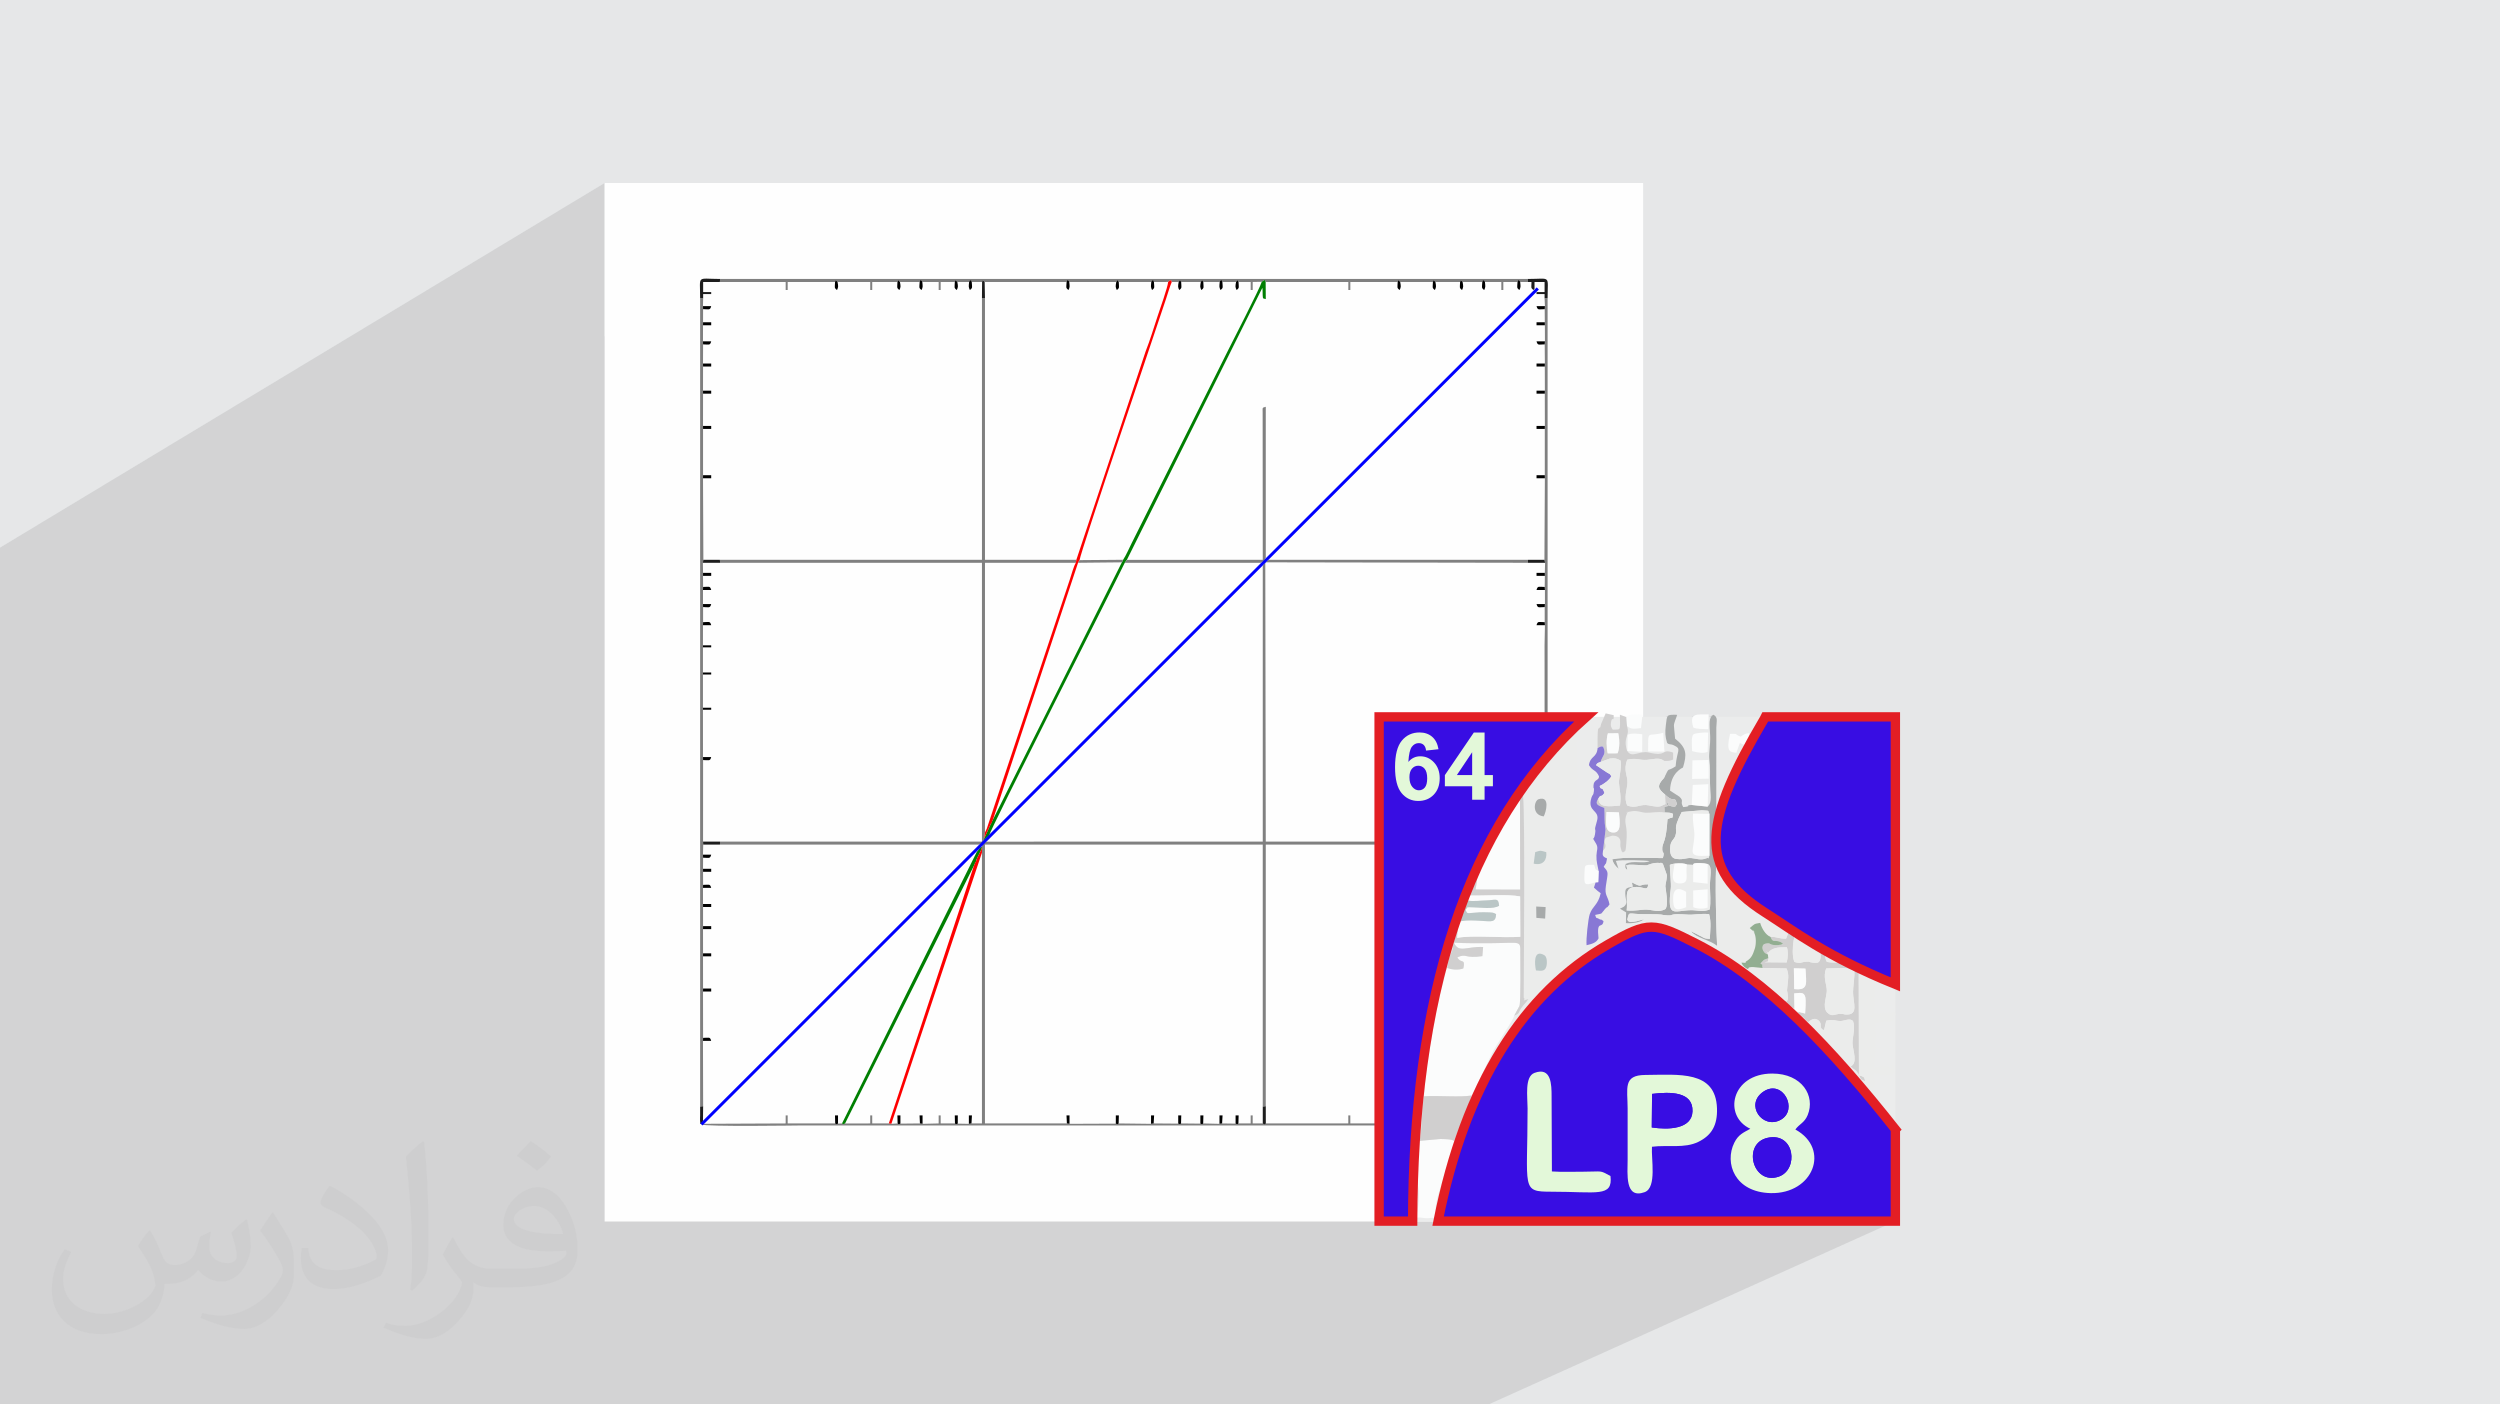 <?xml version="1.0" encoding="UTF-8"?>
<!DOCTYPE svg PUBLIC "-//W3C//DTD SVG 1.1//EN" "http://www.w3.org/Graphics/SVG/1.1/DTD/svg11.dtd">
<!-- Creator: CorelDRAW 2020 (64-Bit) -->
<svg xmlns="http://www.w3.org/2000/svg" xml:space="preserve" width="94.192mm" height="52.917mm" version="1.1" style="shape-rendering:geometricPrecision; text-rendering:geometricPrecision; image-rendering:optimizeQuality; fill-rule:evenodd; clip-rule:evenodd"
viewBox="0 0 9404.92 5283.66"
 xmlns:xlink="http://www.w3.org/1999/xlink"
 xmlns:xodm="http://www.corel.com/coreldraw/odm/2003">
 <defs>
  <style type="text/css">
   <![CDATA[
    .str0 {stroke:#E31E24;stroke-width:35.23;stroke-miterlimit:22.926}
    .fil10 {fill:#EBECEC}
    .fil8 {fill:black}
    .fil5 {fill:#007F02}
    .fil7 {fill:#1D1D1D}
    .fil18 {fill:#380DE3}
    .fil4 {fill:gray}
    .fil15 {fill:#8878D5}
    .fil16 {fill:#92AE91}
    .fil13 {fill:#A7AAAA}
    .fil17 {fill:#BAC6C6}
    .fil14 {fill:#D0CFCF}
    .fil20 {fill:#E3F8D9}
    .fil0 {fill:#E6E7E8}
    .fil11 {fill:#EBECEB}
    .fil12 {fill:#FBFCFC}
    .fil6 {fill:#FE0000}
    .fil3 {fill:#FEFEFE}
    .fil9 {fill:#0000FE;fill-rule:nonzero}
    .fil19 {fill:#E3F8D9;fill-rule:nonzero}
    .fil2 {fill:#373435;fill-opacity:0.031}
    .fil1 {fill:#2B2A29;fill-opacity:0.102}
   ]]>
  </style>
 </defs>
 <g id="Layer_x0020_1">
  <polygon class="fil0" points="-0,0 9404.92,0 9404.92,5283.66 -0,5283.66 "/>
  <polygon class="fil1" points="3527.84,5283.66 3526.91,5283.66 3517.97,5283.66 3516.77,5283.66 3513.97,5283.66 3513.96,5283.66 3490.41,5283.66 3485,5283.66 3478.35,5283.66 3478.04,5283.66 3477.57,5283.66 3477.06,5283.66 3470.13,5283.66 3466.3,5283.66 3458.39,5283.66 3458.38,5283.66 3455.65,5283.66 3453.05,5283.66 3446.96,5283.66 3426.83,5283.66 3426.33,5283.66 3419.15,5283.66 3416.07,5283.66 3412.96,5283.66 3411.29,5283.66 3394.54,5283.66 3386.32,5283.66 3382.81,5283.66 3376.83,5283.66 3376.57,5283.66 3376.29,5283.66 3365.86,5283.66 3364.69,5283.66 3358.7,5283.66 3352.33,5283.66 3342.38,5283.66 3340.93,5283.66 3338.78,5283.66 3326.62,5283.66 3324.74,5283.66 3318.9,5283.66 3301.31,5283.66 3299.79,5283.66 3295.26,5283.66 3293.4,5283.66 3290.56,5283.66 3284.2,5283.66 3277.27,5283.66 3275.65,5283.66 3272.6,5283.66 3257.45,5283.66 3255.65,5283.66 3232.18,5283.66 3222.41,5283.66 3214.49,5283.66 3211.67,5283.66 3189.03,5283.66 3187.22,5283.66 3175.62,5283.66 3160.73,5283.66 3159.87,5283.66 3154.04,5283.66 3148.9,5283.66 3147.86,5283.66 3142.37,5283.66 3139.14,5283.66 3138.43,5283.66 3134.65,5283.66 3125.59,5283.66 3122.54,5283.66 3114.83,5283.66 3109.63,5283.66 3104.89,5283.66 3099.9,5283.66 3097.36,5283.66 3091.69,5283.66 3091.59,5283.66 3087.23,5283.66 3084.78,5283.66 3084.07,5283.66 3081.52,5283.66 3081.23,5283.66 3076.69,5283.66 3076.53,5283.66 3071.76,5283.66 3061.85,5283.66 3061.52,5283.66 3057.99,5283.66 3057.18,5283.66 3051.09,5283.66 3049.91,5283.66 3022.65,5283.66 3022.25,5283.66 3020.26,5283.66 3012.88,5283.66 3000.06,5283.66 2992.51,5283.66 2989.3,5283.66 2964.57,5283.66 2961.01,5283.66 2941.83,5283.66 2938.09,5283.66 2915.65,5283.66 2906.16,5283.66 2899.6,5283.66 2882.86,5283.66 2880.4,5283.66 2877.69,5283.66 2876.42,5283.66 2873.22,5283.66 2871.31,5283.66 2865.43,5283.66 2856.52,5283.66 2855.33,5283.66 2845.71,5283.66 2820.74,5283.66 2813.57,5283.66 2796.18,5283.66 2790.48,5283.66 2677.53,5283.66 2670.23,5283.66 2669.6,5283.66 2651.44,5283.66 2618.05,5283.66 2617.43,5283.66 2602.65,5283.66 2598.98,5283.66 2586.02,5283.66 2585.54,5283.66 2580.65,5283.66 2578.85,5283.66 2576.17,5283.66 2574.58,5283.66 2573.06,5283.66 2567.72,5283.66 2565.81,5283.66 2551.88,5283.66 2548.84,5283.66 2532.06,5283.66 2525.62,5283.66 2524.84,5283.66 2513.63,5283.66 2489.23,5283.66 2485.17,5283.66 2483.67,5283.66 2481.04,5283.66 2476.28,5283.66 2472.87,5283.66 2472.46,5283.66 2465.7,5283.66 2452.46,5283.66 2445.16,5283.66 2444.61,5283.66 2436.52,5283.66 2431.75,5283.66 2431.58,5283.66 2429.65,5283.66 2424.83,5283.66 2422.84,5283.66 2422.77,5283.66 2420.3,5283.66 2417.53,5283.66 2416.43,5283.66 2415.87,5283.66 2411.89,5283.66 2409.06,5283.66 2400.55,5283.66 2397.21,5283.66 2395.49,5283.66 2394.83,5283.66 2386.25,5283.66 2385.39,5283.66 2370.28,5283.66 2365.5,5283.66 2359.44,5283.66 2355.33,5283.66 2354.52,5283.66 2350.66,5283.66 2346.75,5283.66 2341.59,5283.66 2341.33,5283.66 2332.43,5283.66 2328.93,5283.66 2323.58,5283.66 2323.08,5283.66 2319.66,5283.66 2310.49,5283.66 2308.81,5283.66 2303.84,5283.66 2300.35,5283.66 2297.24,5283.66 2297.09,5283.66 2287.65,5283.66 2286.38,5283.66 2280.41,5283.66 2276.31,5283.66 2274.18,5283.66 2272.76,5283.66 2272.18,5283.66 2272,5283.66 2271.95,5283.66 2271.17,5283.66 2267.74,5283.66 2265.87,5283.66 2259.62,5283.66 2242.53,5283.66 2242.16,5283.66 2237.04,5283.66 2231.27,5283.66 2228.39,5283.66 2225.52,5283.66 2225.14,5283.66 2219.96,5283.66 2218.62,5283.66 2218.35,5283.66 2218,5283.66 2216.58,5283.66 2214.63,5283.66 2210.76,5283.66 2207.49,5283.66 2207.43,5283.66 2207.24,5283.66 2201.87,5283.66 2198.43,5283.66 2193.26,5283.66 2190.85,5283.66 2178.61,5283.66 2176.54,5283.66 2172.19,5283.66 2163.89,5283.66 2162.69,5283.66 2162.33,5283.66 2158.43,5283.66 2153.75,5283.66 2153.21,5283.66 2144.03,5283.66 2141.23,5283.66 2137.35,5283.66 2136.92,5283.66 2136.8,5283.66 2132.9,5283.66 2129.18,5283.66 2127.24,5283.66 2122.24,5283.66 2121.62,5283.66 2110.65,5283.66 2108.47,5283.66 2104.52,5283.66 2102.54,5283.66 2098.4,5283.66 2094.35,5283.66 2091.1,5283.66 2091.03,5283.66 2088.69,5283.66 2085.24,5283.66 2075.1,5283.66 2073.11,5283.66 2071.04,5283.66 2065.68,5283.66 2061.46,5283.66 2057.69,5283.66 2054.68,5283.66 2053.63,5283.66 2049.71,5283.66 2045.04,5283.66 2042.45,5283.66 2035.99,5283.66 2035.92,5283.66 2026.84,5283.66 2022.27,5283.66 2015.31,5283.66 2012.92,5283.66 2012.8,5283.66 2011.26,5283.66 2006.84,5283.66 2006.12,5283.66 2005.02,5283.66 2004.51,5283.66 2002.89,5283.66 1996.97,5283.66 1996,5283.66 1995.44,5283.66 1990.07,5283.66 1989.66,5283.66 1989.06,5283.66 1985.12,5283.66 1982.06,5283.66 1980.12,5283.66 1969.85,5283.66 1953.42,5283.66 1953.29,5283.66 1939.64,5283.66 1937.42,5283.66 1934.94,5283.66 1925.61,5283.66 1922.85,5283.66 1920.33,5283.66 1918.55,5283.66 1917.34,5283.66 1908.98,5283.66 1906.82,5283.66 1901.66,5283.66 1891.23,5283.66 1885.32,5283.66 1884.32,5283.66 1881.24,5283.66 1881.23,5283.66 1870.21,5283.66 1868.98,5283.66 1868.77,5283.66 1862.82,5283.66 1861.81,5283.66 1859.69,5283.66 1857.76,5283.66 1855.75,5283.66 1848.48,5283.66 1844.68,5283.66 1844.52,5283.66 1837.43,5283.66 1827.03,5283.66 1826.62,5283.66 1822.44,5283.66 1820.15,5283.66 1819.05,5283.66 1817.79,5283.66 1814.67,5283.66 1813.98,5283.66 1812.44,5283.66 1810.56,5283.66 1810.15,5283.66 1809.39,5283.66 1797.61,5283.66 1795.72,5283.66 1794.08,5283.66 1789.74,5283.66 1759.8,5283.66 1758.32,5283.66 1757.3,5283.66 1756.31,5283.66 1752.26,5283.66 1751.54,5283.66 1742.48,5283.66 1740.68,5283.66 1739.82,5283.66 1739.22,5283.66 1737.78,5283.66 1732.13,5283.66 1731.44,5283.66 1727.03,5283.66 1724.76,5283.66 1719.66,5283.66 1712.47,5283.66 1711.54,5283.66 1709.34,5283.66 1703.95,5283.66 1703.89,5283.66 1703.62,5283.66 1703.61,5283.66 1701.3,5283.66 1696.38,5283.66 1693.03,5283.66 1688.54,5283.66 1676.2,5283.66 1675.81,5283.66 1671.99,5283.66 1665.22,5283.66 1664.55,5283.66 1661.03,5283.66 1643.66,5283.66 1643.61,5283.66 1641.08,5283.66 1636.9,5283.66 1635.3,5283.66 1628.17,5283.66 1626.1,5283.66 1612.53,5283.66 1602.89,5283.66 1594.46,5283.66 1590.53,5283.66 1587.9,5283.66 1584.48,5283.66 1576.63,5283.66 1576.18,5283.66 1571.18,5283.66 1565.87,5283.66 1559.91,5283.66 1558.31,5283.66 1551.26,5283.66 1549.81,5283.66 1549.22,5283.66 1545.57,5283.66 1541.8,5283.66 1540.98,5283.66 1528.53,5283.66 1523.51,5283.66 1522.06,5283.66 1521.63,5283.66 1515,5283.66 1514.84,5283.66 1514.38,5283.66 1505.7,5283.66 1500.02,5283.66 1498.22,5283.66 1496.93,5283.66 1493.58,5283.66 1490.97,5283.66 1484.37,5283.66 1482.2,5283.66 1482.13,5283.66 1481.13,5283.66 1472.49,5283.66 1469.59,5283.66 1461.52,5283.66 1449.98,5283.66 1449.36,5283.66 1446,5283.66 1438.55,5283.66 1433.5,5283.66 1432.13,5283.66 1429.84,5283.66 1428.22,5283.66 1422.76,5283.66 1422.06,5283.66 1418.61,5283.66 1411.42,5283.66 1411.3,5283.66 1410.16,5283.66 1407.35,5283.66 1403.85,5283.66 1393.34,5283.66 1376.42,5283.66 1376.15,5283.66 1365.19,5283.66 1361.46,5283.66 1361.1,5283.66 1359.9,5283.66 1359.62,5283.66 1356.82,5283.66 1353.92,5283.66 1349.75,5283.66 1349.67,5283.66 1345.87,5283.66 1344.6,5283.66 1342.84,5283.66 1342.6,5283.66 1337.52,5283.66 1334.26,5283.66 1333.43,5283.66 1327.53,5283.66 1296.54,5283.66 1296.31,5283.66 1291.92,5283.66 1290,5283.66 1285.78,5283.66 1281.63,5283.66 1276.4,5283.66 1275.78,5283.66 1273.29,5283.66 1264.87,5283.66 1263.39,5283.66 1258.76,5283.66 1245.61,5283.66 1245.6,5283.66 1242.9,5283.66 1233.51,5283.66 1218.14,5283.66 1217.65,5283.66 1216.57,5283.66 1209.96,5283.66 1207.42,5283.66 1207.33,5283.66 1206.89,5283.66 1205.95,5283.66 1205.43,5283.66 1204.83,5283.66 1202.26,5283.66 1202.19,5283.66 1202.18,5283.66 1202.12,5283.66 1200.57,5283.66 1199.31,5283.66 1198.51,5283.66 1190.63,5283.66 1187.82,5283.66 1187.35,5283.66 1183.77,5283.66 1175.22,5283.66 1174.38,5283.66 1169.91,5283.66 1168.19,5283.66 1167.2,5283.66 1166.22,5283.66 1144.1,5283.66 1119.75,5283.66 1117.23,5283.66 1111.18,5283.66 1110.14,5283.66 1110.06,5283.66 1108.38,5283.66 1101.49,5283.66 1099.47,5283.66 1099.2,5283.66 1098.77,5283.66 1077.8,5283.66 1076.8,5283.66 1069.74,5283.66 1066.55,5283.66 1064.59,5283.66 1053.71,5283.66 1045.14,5283.66 1042.18,5283.66 1036.06,5283.66 1029.37,5283.66 1002.68,5283.66 1001.97,5283.66 995.29,5283.66 994.27,5283.66 986.66,5283.66 984.53,5283.66 982.7,5283.66 974.72,5283.66 974.34,5283.66 970.5,5283.66 970.07,5283.66 961.01,5283.66 956.62,5283.66 954.62,5283.66 952.83,5283.66 950.81,5283.66 931.91,5283.66 928.05,5283.66 912.04,5283.66 900.16,5283.66 897.01,5283.66 872.68,5283.66 868.22,5283.66 865.49,5283.66 858.46,5283.66 855.16,5283.66 815.96,5283.66 808.8,5283.66 807.16,5283.66 786.89,5283.66 707.57,5283.66 624.41,5283.66 621.36,5283.66 619.99,5283.66 609.4,5283.66 604.3,5283.66 594.04,5283.66 584.11,5283.66 583.12,5283.66 580.72,5283.66 575.38,5283.66 571.85,5283.66 558.03,5283.66 556.3,5283.66 548.16,5283.66 462.92,5283.66 451.04,5283.66 451.03,5283.66 443.04,5283.66 383.13,5283.66 167.22,5283.66 127.79,5283.66 107.89,5283.66 86.97,5283.66 30.06,5283.66 12.52,5283.66 1.29,5283.66 -0,5283.66 -0,5280.69 -0,5273.93 -0,5266.51 -0,5234.74 -0,5224.52 -0,5213.68 -0,5188.72 -0,5178.76 -0,5164.74 -0,5164.55 -0,5159.44 -0,5155.99 -0,5154.34 -0,5146.46 -0,5135.5 -0,5134.1 -0,5126.03 -0,5117 -0,5115.43 -0,5113.54 -0,5112.43 -0,5111.9 -0,5111.03 -0,5107.52 -0,5105.3 -0,5104.62 -0,5101.39 -0,5100.49 -0,5096.15 -0,5095.8 -0,5089.51 -0,5089.5 -0,5088.54 -0,5070.52 -0,5050.34 -0,5048.71 -0,5045.25 -0,5040.16 -0,5002.29 -0,4991.68 -0,4987.2 -0,4976.66 -0,4906.84 -0,4896.24 -0,4891.68 -0,4881.14 -0,4870.54 -0,4860.56 -0,4846.31 -0,4829.07 -0,4818.46 -0,4813.91 -0,4803.23 -0,4761.89 -0,4746.54 -0,4736.15 -0,4709.66 -0,4705.33 -0,4699.95 -0,4694.72 -0,4690.08 -0,4685.44 -0,4679.4 -0,4657.91 -0,4655.65 -0,4652.55 -0,4651.38 -0,4651.32 -0,4645.22 -0,4644.83 -0,4640.61 -0,4629.78 -0,4626.33 -0,4615.89 -0,4594.87 -0,4594.84 -0,4585.14 -0,4583.94 -0,4570.56 -0,4506.29 -0,4496.57 -0,4481.93 -0,4433.95 -0,4424.51 -0,4409.71 -0,4405.63 -0,4399.66 -0,4398.74 -0,4371.92 -0,4361.95 -0,4347.34 -0,4319.77 -0,4319.13 -0,4315.68 -0,4313.57 -0,4313.56 -0,4309.7 -0,4309.57 -0,4306.43 -0,4302.29 -0,4297.43 -0,4294.83 -0,4288.33 -0,4286.59 -0,4283.41 -0,4263.16 -0,4248.86 -0,4244.77 -0,4236.93 -0,4235.43 -0,4234.03 -0,4212.44 -0,4211.82 -0,4200.81 -0,4190.57 -0,4183.06 -0,4182.17 -0,4177.06 -0,4156.73 -0,4153.33 -0,4148.81 -0,4146.64 -0,4137.46 -0,4136.3 -0,4136.13 -0,4130.64 -0,4129.06 -0,4120.24 -0,4119.04 -0,4113.93 -0,4113.16 -0,4109 -0,4079.04 -0,4074.19 -0,4059.93 -0,4029.9 -0,4025.04 -0,4012.4 -0,4005.32 -0,3996.41 -0,3995.99 -0,3989.33 -0,3965.86 -0,3960.97 -0,3916.94 -0,3909.87 -0,3905.79 -0,3900.89 -0,3893.81 -0,3879.1 -0,3839.17 -0,3823.11 -0,3812.72 -0,3779.59 -0,3772.12 -0,3764.92 -0,3759.65 -0,3748.8 -0,3735.54 -0,3724.91 -0,3722.2 -0,3715.43 -0,3714.37 -0,3712.93 -0,3699.27 -0,3697.98 -0,3694.77 -0,3688.89 -0,3666.8 -0,3665.93 -0,3664.54 -0,3662.65 -0,3655.32 -0,3649.81 -0,3639.28 -0,3637.6 -0,3636.14 -0,3632.29 -0,3628.55 -0,3626.41 -0,3603.51 -0,3600.48 -0,3596.35 -0,3593.91 -0,3591.74 -0,3586.7 -0,3558.58 -0,3554.44 -0,3545.44 -0,3538.54 -0,3536.3 -0,3535.13 -0,3506.53 -0,3502.68 -0,3467.89 -0,3439.6 -0,3435.45 -0,3374.98 -0,3343.97 -0,3338.71 -0,3323 -0,3312.4 -0,3306.62 -0,3296.09 -0,3240.12 -0,3234.67 -0,3184.25 -0,3182.76 -0,3179.14 -0,3173.74 -0,3157 -0,3153.67 -0,3149.76 -0,3139.16 -0,3133.34 -0,3125.5 -0,3125.22 -0,3122.64 -0,3120.48 -0,3097.53 -0,3087.35 -0,3055.87 -0,3050.55 -0,3043.34 -0,3026.03 -0,3015.41 -0,3011.65 -0,3009.5 -0,3006.61 -0,2998.81 -0,2989.07 -0,2961.21 -0,2930.58 -0,2919.97 -0,2918.33 -0,2913.99 -0,2903.28 -0,2886.44 -0,2881.38 -0,2849.26 -0,2842.19 -0,2836.23 -0,2825.37 -0,2818.51 -0,2790.44 -0,2785.62 -0,2775.02 -0,2768.85 -0,2758.31 -0,2725.5 -0,2718.45 -0,2712.39 -0,2701.54 -0,2676.03 -0,2674.72 -0,2674.71 -0,2668.95 -0,2667.02 -0,2659.41 -0,2652.33 -0,2651.44 -0,2641.46 -0,2616.96 -0,2604.85 -0,2060.23 2274.61,688.47 2274.61,1265.96 2637.91,1052.12 2645.95,1048.8 2659.59,1048.19 2680.19,1048.87 2709.16,1049.42 5747.45,1049.42 5708.17,1070.89 5747.45,1049.42 5747.46,1049.42 5776.3,1048.89 5796.78,1048.25 5810.29,1048.92 5818.23,1052.32 5821.99,1059.86 5822.94,1072.96 5822.51,1093.05 5822.05,1121.52 5822.04,1121.53 5822.04,2696.76 5967.36,2696.76 5925.04,2735.93 5912.43,2748.49 6040.55,2683.73 6023.58,2723.07 6023.2,2724.42 6094.13,2688.61 6094.47,2707.77 6128.01,2690.86 6129.99,2690.04 6132.77,2689.35 6136.8,2688.67 6142.58,2687.86 6146.88,2687.42 6151.17,2687.23 6155.48,2687.25 6159.86,2687.47 6164.37,2687.84 6169.03,2688.33 6173.89,2688.91 6179.01,2689.55 6173.29,2739.01 6123.3,2764.15 6123.2,2769.07 6279.35,2690.59 6274.71,2693.36 6271.74,2698.07 6269.83,2705.16 6268.38,2715.13 6266.76,2728.44 6265.7,2738.15 6265.11,2746.7 6375.88,2691.16 6369.22,2696.43 6365.8,2705.22 6366,2718.42 6368.09,2727.64 6445.69,2688.78 6439.68,2693.3 6435.55,2699.19 6432.98,2706.53 6431.7,2715.43 6431.4,2725.96 6431.79,2738.23 6432.59,2752.33 6433.49,2768.36 6433.68,2779.86 6433.28,2791.83 6432.86,2798.29 6508.4,2760.65 6512.93,2760.64 6641.12,2696.76 6640.65,2697.7 6640.18,2698.63 6639.69,2699.57 6639.19,2700.51 6638.69,2701.44 6638.17,2702.37 6637.65,2703.29 6637.11,2704.21 6616.59,2739.44 6597.21,2773.52 6578.98,2806.48 6561.93,2838.36 6546.06,2869.2 6531.4,2899.01 6517.97,2927.85 6505.8,2955.75 6494.9,2982.72 6485.28,3008.83 6476.97,3034.1 6469.99,3058.56 6464.36,3082.25 6460.09,3105.21 6457.21,3127.47 6455.74,3149.05 6455.69,3170.01 6457.07,3190.37 6459.93,3210.17 6464.27,3229.44 6470.11,3248.21 6477.47,3266.53 6486.37,3284.44 6496.83,3301.94 6508.88,3319.1 6515.96,3327.84 6516.17,3328.1 6524.75,3337.8 6533.49,3347.13 6542.27,3356.05 6550.97,3364.49 6559.53,3372.39 6567.81,3379.7 6575.7,3386.34 6585.71,3394.39 6593.03,3400.3 6593.9,3401.1 6615.38,3416.56 6639.03,3432.21 6649.58,3438.98 6660.2,3445.88 6670.9,3452.91 6681.7,3460.06 6692.66,3467.33 6703.76,3474.72 6715.06,3482.23 6726.57,3489.86 6738.31,3497.59 6750.31,3505.44 6760.75,3512.21 6762.31,3512.91 6768.12,3515.76 6773.39,3518.69 6778.18,3521.86 6782.54,3525.38 6784.58,3527.42 6788.11,3529.66 6801.4,3537.94 6813.51,3545.37 6817.09,3546.44 6821.95,3548.08 6826.92,3550.06 6832.25,3552.56 6838.18,3555.8 6845.49,3560.09 6850.74,3563.26 6854.66,3565.63 6858.02,3567.57 6861.53,3569.39 6865.95,3571.42 6872.01,3574.03 6880.43,3577.53 6889.2,3581.22 6899.99,3585.89 6912.06,3591.3 6924.67,3597.17 6937.05,3603.22 6948.49,3609.22 6958.22,3614.86 6965.5,3619.89 6970.88,3621.72 6976.65,3623.63 6982.64,3625.6 6988.67,3627.63 6994.57,3629.7 7000.14,3631.81 7005.23,3633.94 7009.65,3636.08 6994.45,3643.26 6997.93,3644.94 7018.13,3654.44 7039.06,3664.01 7060.72,3673.67 7083.13,3683.4 7106.32,3693.21 7130.32,3703.09 6992.63,3767.87 6992.86,3876.44 7054.57,3847.57 7121.33,3841.12 6992.92,3901.14 6993.22,4044.6 7000.74,4047.44 7006.01,4049.51 7009.53,4051.15 7011.73,4052.76 7012.13,4053.33 7049.01,4036.23 7056.13,4037.47 7124.38,4005.82 7117.81,4008.99 7056.33,4037.51 7057.55,4037.72 7064.71,4039.72 7071.37,4041.82 7078.37,4043.59 7086.56,4044.59 7096.8,4044.39 7109.92,4042.56 7126.78,4038.68 7030.04,4083.47 7031.73,4085.43 7036.15,4090.3 7040.63,4095.02 7044.15,4098.54 7046.89,4097.27 7046.87,4097.39 7047.19,4097.5 7044.4,4098.79 7045.1,4099.5 7049.46,4103.65 6671.65,4278.32 6684.08,4279.17 6698.22,4283.33 6710.3,4290.12 6720.3,4299.12 6728.22,4309.95 6734.06,4322.16 6737.79,4335.36 6739.41,4349.12 6738.92,4363.03 6736.29,4376.7 6731.53,4389.68 6724.62,4401.59 6715.55,4411.99 6704.33,4420.49 6690.92,4426.65 6588.8,4473.5 6595,4476.32 6614.86,4482.53 6636.92,4486.65 6661.23,4488.46 6690.11,4487.22 6716.64,4482.28 6740.67,4474.09 6478.59,4593.91 7130.32,4593.91 5599.37,5283.66 4969.93,5283.66 4923.82,5283.66 4822.88,5283.66 4685.5,5283.66 4497.09,5283.66 4482.41,5283.66 4481.67,5283.66 4480.51,5283.66 4476.08,5283.66 4460.76,5283.66 4437.68,5283.66 4399.34,5283.66 4390.77,5283.66 4388.27,5283.66 4369.08,5283.66 4368.82,5283.66 4359.62,5283.66 4348.8,5283.66 4337.95,5283.66 4324.12,5283.66 4303.71,5283.66 4263.87,5283.66 4227.69,5283.66 4211.96,5283.66 4194.87,5283.66 4147.82,5283.66 4135.29,5283.66 4109.43,5283.66 4081.85,5283.66 4081.02,5283.66 4061.77,5283.66 4035.3,5283.66 4009.36,5283.66 3985.96,5283.66 3966.48,5283.66 3965.75,5283.66 3937.89,5283.66 3918.53,5283.66 3896.22,5283.66 3862.49,5283.66 3853.15,5283.66 3845.45,5283.66 3843.36,5283.66 3833.58,5283.66 3831.99,5283.66 3822.07,5283.66 3798.8,5283.66 3796.49,5283.66 3771.16,5283.66 3770.46,5283.66 3755.68,5283.66 3746.4,5283.66 3742.65,5283.66 3740.39,5283.66 3733.45,5283.66 3723.56,5283.66 3671.67,5283.66 3633.5,5283.66 3596.86,5283.66 3594.83,5283.66 3590.45,5283.66 3578.88,5283.66 3573.61,5283.66 3555.05,5283.66 3542.11,5283.66 3537.68,5283.66 3529.16,5283.66 "/>
  <path class="fil2" d="M564.26 4628.75c17.95,27.21 29.6,53.36 40.96,82.43 8.45,16.91 12.93,48.09 52.57,48.09 11.61,0 28.28,-3.42 43.06,-11.61 16.63,-8.73 29.32,-21.94 35.94,-42l15.85 -53.36 38.57 -19.02 2.64 2.64c-5.27,20.09 -6.59,39.36 -6.59,54.43 0,44.63 38.57,61.56 69.22,61.56 17.95,0 34.09,-8.73 34.09,-25.11 0,-21.13 -8.98,-57.06 -20.62,-89.29 17.95,-17.95 35.94,-35.94 56.53,-50.47l3.17 1.6c8.98,38.04 14,75.56 14,100.66 0,24.57 -10.83,51.79 -19.81,69.49 -18.49,34.87 -51.25,62.62 -90.87,62.62 -30.1,0 -63.65,-15.07 -86.66,-43.06l-1.32 0c-21.66,26.96 -55.22,51.25 -108.86,51.25l-16.63 0c-2.64,35.41 -10.29,60.49 -21.94,82.95 -31.95,62.34 -126.81,106.47 -216.1,106.47 -124.17,0 -186.51,-71.59 -186.51,-166.96 0,-58.91 19.27,-113.6 48.88,-152.42l24.29 10.04c-18.49,35.41 -30.91,68.68 -30.91,101.45 0,89.29 72.66,131.83 156.4,131.83 77.68,0 173.83,-49.41 191.28,-106.72 -6.59,-62.62 -30.1,-91.93 -66.04,-148.99 10.83,-19.02 24.83,-38.04 42.28,-58.38l3.17 0 0 0 0 0 -0.02 -0.09zm1432.14 -336.04c26.15,16.39 51.79,35.66 76.87,57.85 -14,19.81 -31.45,37.79 -53.11,53.64 -25.11,-20.34 -50.19,-37.79 -75.84,-56.27 17.42,-19.55 34.62,-38.29 52.04,-55.22l0 0 0 0 0 0 0 0 0 0 0.03 0zm13.47 244.11c-42.28,0 -76.87,27.75 -76.87,48.34 0,44.13 84.53,57.85 185.72,57.31 -12.68,-51.79 -57.06,-105.68 -108.86,-105.68l0.01 0.03zm-94.86 236.19c54.96,0 103.04,-1.6 139.74,-10.83 40.96,-10.29 75.56,-30.91 75.56,-45.17 0,-3.7 0,-8.19 -1.32,-11.89 -22.98,2.11 -49.41,2.11 -72.38,2.11 -74.49,0 -131.55,-16.91 -154.02,-58.66 -5.55,-11.61 -9.51,-24.57 -9.51,-39.36 0,-40.43 17.42,-79.79 48.09,-107 25.61,-22.45 53.89,-36.44 82.67,-36.44 52.04,0 93.51,41.75 122.57,107.54 15.85,35.94 26.68,77.4 26.68,129.72 0,34.87 -9.51,64.19 -31.17,85.85 -40.43,39.11 -114.92,53.89 -229.04,53.89l-51.79 0 0 0 -13.47 0c-28.28,0 -48.62,-5.02 -64.72,-17.42l-2.64 0c0.79,6.59 1.32,12.93 1.32,19.02 0,25.61 -8.45,58.38 -25.61,84.53 -50.72,75.3 -105.68,108.04 -153.24,108.04 -48.09,0 -107,-18.49 -160.11,-42.54l9.51 -18.49c17.17,7.13 40.96,11.89 73.7,11.89 85.85,0 198.66,-82.43 212.66,-163 -3.17,-6.59 -8.98,-15.32 -17.17,-24.57 -25.11,-29.85 -40.96,-54.68 -55.75,-80.83 12.68,-25.11 24.29,-45.17 35.13,-63.4l4.49 -0.53c36.72,74.77 69.99,117.55 144.23,117.55l11.61 0 0 0 53.89 0 0 0 0 0 0 0 0 0 0 0 0.09 0.01zm-371.98 79c6.34,-34.34 6.87,-72.91 6.87,-108.86l0 -53.36c0,-99.6 -12.68,-244.36 -22.98,-338.68 17.95,-19.27 43.06,-42 62.87,-57.31l5.81 1.6c13.47,118.62 16.63,256 16.63,383.06 0,33.3 -1.32,65.79 -4.49,89.55 -1.85,30.1 -19.27,52.83 -56.53,87.7l-8.19 -3.7zm-382.8 -157.19c1.85,46.77 24.83,83.49 105.15,83.49 49.93,0 92.19,-12.93 138.96,-35.13 8.45,-3.7 12.93,-8.73 12.93,-12.93 0,-29.32 -22.45,-68.15 -60.23,-103.55 -36.72,-33.3 -85.34,-62.62 -130.76,-82.18 -15.6,-6.59 -20.62,-13.47 -20.62,-20.09 0,-13.47 17.95,-41.75 32.77,-62.09l5.02 -0.53c52.04,27.21 110.17,67.64 153.24,112.53 39.11,41.47 63.4,83.49 63.4,129.19 0,33.81 -10.29,65.51 -26.96,95.11 -57.06,28.79 -117.83,50.72 -178.06,50.72 -73.17,0 -123.1,-34.34 -123.1,-114.92 0,-8.73 0,-22.19 3.17,-39.64l25.11 0 0 0 0 0 0 0 0 0 0 0 -0.02 0zm-132.37 -132.9l45.45 73.45c16.63,27.21 32.23,56.81 32.23,103.55l0 59.7c0,48.34 -30.91,100.13 -80.83,151.38 -39.11,34.62 -73.7,49.41 -105.68,49.41 -47.55,0 -101.98,-14.79 -164.85,-41.75l7.13 -18.49c19.81,5.27 42.79,9.77 71.06,9.77 90.36,-0.53 182.8,-66.57 225.08,-147.15 5.02,-9.26 6.87,-17.95 6.87,-24.04 0,-9.26 -5.02,-19.55 -8.98,-28.79 -22.98,-43.31 -48.62,-82.95 -76.87,-119.68 14.79,-23.25 29.6,-45.7 45.7,-67.9l3.7 0.53 0 0 0 0 0 0 0 0 0 0 -0.02 0.01z"/>
  <g id="_2823709234224">
   <g>
    <rect class="fil3" x="2274.61" y="688.47" width="3906.71" height="3906.71"/>
    <g id="_2371169977776">
     <path class="fil4" d="M4750.47 2128.57l0.01 1037.48 -1037.49 0.16c-6.27,2.85 -6.12,1.37 -11.84,6.99 -8.61,8.44 -4.12,2.64 -6.9,11.84l-0.18 22.67 -0.01 1018.55 -39.37 0 -9.86 1.51 -41.66 -0.74c-12.2,4.75 -4.39,3.08 -10.62,-0.77l-53.74 0 0 -30.28 -7.58 0 0 30.28 -60.59 1.51 -9.86 -1.51 -73.44 0.77c-12.21,4.75 -4.4,3.08 -10.62,-0.77l-23.45 1.58 -9.6 -1.58 -62.35 0 0 -30.28 -7.57 0 0 30.28 -94.67 0.21c-1.13,0.56 -4.48,2.09 -5.08,2.03 -6.39,-0.54 -2.22,0.46 -6.36,-2.24l-15.06 0.77c-12.22,4.75 -4.4,3.08 -10.63,-0.77l-178.7 0 0 -30.28 -7.57 0 0 30.28 -302.91 1.37 -13.92 2.34c11.65,9.52 367.12,3.87 381.2,3.87l2727.74 0 0 -7.58 -28.01 1.51 -9.86 -1.51 -54.52 0 0 -30.28 -7.57 0 0 30.28 -60.59 1.51 -9.86 -1.51 -73.45 0.77c-12.2,4.75 -4.39,3.08 -10.61,-0.77l-91.61 0.77c-12.21,4.75 -4.4,3.08 -10.62,-0.77l-121.91 0.77c-12.21,4.75 -4.39,3.08 -10.62,-0.77l-178.7 0 0 -30.28 -7.57 0 0 30.28 -310.34 0 -3.29 5c-11.25,-7.27 -0.15,1.89 -8.22,-5.11l-37.87 0.13 0 -30.3 -7.57 0 0 30.28 -46.17 0c-6.23,3.84 1.59,5.52 -10.63,0.77l-50.72 -0.77 -9.86 1.51 -61.32 -1.51c-6.22,3.84 1.59,5.52 -10.62,0.77l-72.68 -0.77c-6.22,3.84 1.59,5.52 -10.61,0.77l-92.38 -0.77 -9.86 1.51 -121.91 -1.51c-6.23,3.84 1.59,5.52 -10.62,0.77l-174.19 0.74 -9.86 -1.51 -308.2 0 0 -1048.84 1045.07 0 0 985.66 11.35 -1.49 0 -984.17 986.12 0 -0.23 -11.36 -966.96 0 -18.92 0 -1.78 -1050.6 -9.6 13.12z"/>
     <path class="fil4" d="M2708.02 2105.84l1.14 11.36 984.91 0 0 1048.84 -985.28 0 -0.34 11.36 974.26 -0.01c12.12,-5.46 12.61,-6.26 18.63,-15.55l1.14 -7.5 2.94 -22.39 0.01 -1014.76 341.78 0 2.06 -11.36 -343.84 0 0 -984.32 -11.35 0.5 0 983.82 -986.04 0 -0.01 0z"/>
     <path class="fil4" d="M2708.02 1060.78l247.68 0 0 30.29 7.57 0 0 -30.29 178.21 0 2.53 -6.96 6.82 6.96 122.94 0 0 30.29 7.57 0 0 -30.29 94.9 0 2.54 -6.96 6.82 6.96 74.21 0 1.93 -6.92c9.59,3.39 3.84,-0.49 7.96,6.92l61.56 0 0 30.29 7.58 0 0 -30.29 53.24 0 2.54 -6.96 6.82 6.96 44.39 0c2.95,-8.17 -0.08,-4.08 7.7,-6.83l2.19 6.83 38.82 0 2.42 -7.31 7.39 7.31 308.3 0 1.93 -6.92c9.59,3.39 3.84,-0.49 7.96,6.92l176.92 0 4.76 -7.32 4.59 7.32 122.37 0c2.95,-8.17 -0.08,-4.08 7.69,-6.83l2.2 6.83 53.51 -0.05 7.32 -6.64c6.68,3.47 1.96,-2.53 6.25,6.69l26.06 0 4.77 -7.32 4.58 7.32 73.95 0 4.77 -7.32 4.58 7.32 61.79 0c2.96,-8.17 -0.08,-4.08 7.7,-6.83l2.2 6.83 51.49 0 4.76 -7.32 4.58 7.32 45.68 0 0 30.29 7.57 0 0 -30.29 34.08 -0.62 10.63 -7.56 4.05 8.18 310.95 0 0 30.29 7.57 0 0 -30.29 178.21 0 2.53 -6.96 6.82 6.96 123.16 0 2.55 -6.96 6.82 6.96 92.88 0 2.54 -6.96 6.82 6.96 74.21 0 1.93 -6.92c9.59,3.39 3.84,-0.49 7.96,6.92l61.62 0 -0.06 30.29 7.57 0 0 -30.29 53.52 0 1.92 -6.92c9.59,3.39 3.84,-0.49 7.97,6.92l29.42 0 -0.8 -11.36 -3038.29 0 -1.14 11.36z"/>
     <polygon class="fil4" points="2633.85,4163.07 2645.22,4161.58 2644.59,3915.77 2645.03,3904.41 2644.74,3730.23 2644.89,3718.87 2644.74,3597.7 2644.89,3586.34 2644.74,3495.48 2644.89,3484.12 2644.89,3412.17 2644.74,3400.81 2644.59,3340.23 2645.03,3328.87 2644.89,3279.64 2644.74,3268.29 2645.03,3226.64 2644.59,3215.27 2645.52,3177.41 2644.91,3166.05 2645.03,2859.35 2644.59,2847.99 2644.48,2670.03 2644.48,2662.45 2644.48,2537.5 2644.48,2529.92 2644.48,2435.27 2644.48,2427.69 2644.59,2351.97 2645.03,2340.61 2645.03,2283.81 2644.59,2272.45 2644.59,2219.44 2645.03,2208.08 2644.74,2166.43 2644.89,2155.07 2644.15,2117.2 2646.08,2105.84 2644.74,1799.15 2644.89,1787.78 2644.89,1613.61 2644.74,1602.24 2644.89,1481.08 2644.74,1469.71 2644.89,1378.85 2644.74,1367.49 2645.03,1295.55 2644.59,1284.19 2644.74,1223.61 2644.89,1212.24 2645.03,1163.02 2644.59,1151.67 2645.22,1122.59 2633.85,1121.02 "/>
     <polygon class="fil4" points="5811.97,1151.67 5811.12,1163.02 5811.47,1212.24 5811.76,1223.61 5811.97,1284.19 5811.12,1295.55 5811.76,1367.49 5811.47,1378.85 5811.76,1469.71 5811.47,1481.08 5811.76,1602.24 5811.47,1613.61 5811.47,1787.78 5811.76,1799.15 5810.1,2105.84 5812.58,2117.2 5811.47,2155.07 5811.76,2166.43 5811.12,2208.08 5811.97,2219.44 5811.97,2272.45 5811.12,2283.81 5811.12,2340.61 5811.97,2351.97 5810.57,2427.69 5810.68,2529.92 5810.68,2662.45 5811.97,2847.99 5811.12,2859.35 5811.67,3166.05 5810.88,3177.41 5811.97,3215.27 5811.12,3226.64 5811.76,3268.29 5811.47,3279.64 5811.12,3328.87 5811.97,3340.23 5811.76,3400.81 5811.47,3412.17 5811.47,3484.12 5811.76,3495.48 5811.47,3586.34 5811.76,3597.7 5811.47,3718.87 5811.76,3730.23 5811.12,3904.41 5811.97,3915.77 5810.68,4162.95 5822.04,4163.3 5822.04,1121.52 5810.68,1122.02 "/>
     <path class="fil5" d="M4746.68 1060.16c-3.89,18.07 -117.79,240 -128.74,261.89 -43.86,87.72 -86.87,173.73 -131.26,262.52l-228.45 456.89c-9.59,19.17 -21.83,47.57 -33.01,64.37l-4.85 9.67 -484.67 967.24 -3.77 7.58 0 3.78 -3.78 3.78 -25.68 56.46 -1.14 7.5 19.23 -18.02c5.59,-25.49 466.69,-934.25 510.85,-1026.63l7.9 -10.91 509.65 -1023.55c1.53,6.95 0.59,22.66 1.2,27.59 1.8,14.53 -1.74,11.24 11.68,14.83l-0.46 -64.37 -4.05 -8.18 -10.63 7.56z"/>
     <path class="fil6" d="M4394.55 1060.73c-1.65,19.93 -32.06,105.74 -40.22,130.22 -14.74,44.18 -27.47,87.75 -44.19,129.98l-260.89 784.9 -2.06 11.36c-8.04,12.75 -16.54,44.78 -22.3,62.01 -7.51,22.56 -13.56,40.66 -20.83,62.47l-285.86 857.65c-2.64,7.99 -3.02,9.98 -5.58,17.14l-7.23 15.5 -2.94 22.39 25.68 -56.46 3.78 -3.78 0 -3.78 3.77 -7.58 319.85 -965.54 5.79 -10.02c1.86,-25.66 289.35,-875.07 325.15,-982.51 6.92,-20.74 13.65,-44.92 21.63,-63.88 -4.29,-9.22 0.43,-3.22 -6.25,-6.69l-7.32 6.64z"/>
     <path class="fil5" d="M3678.94 3200.13l-3.81 3.79 -507.47 1022.33c4.14,2.7 -0.03,1.7 6.36,2.24 0.6,0.06 3.95,-1.47 5.08,-2.03l484.67 -969.53 3.77 -7.58 0 -3.78 3.78 -3.78c4.21,-20.38 20.08,-36.75 22.93,-56.74 -8.56,3.5 -0.1,-2.68 -9.05,6.02 -3.69,3.59 -3.88,5.21 -6.26,9.07z"/>
     <path class="fil4" d="M4239.3 2106.29l-7.9 10.91 511.5 -0.01c10.38,-5.12 14.07,-8.42 18.92,-18.92l0.01 -567.97c-14.82,3.95 -11.52,2.54 -11.77,22.3l0.42 553.24 -511.18 0.45z"/>
     <path class="fil6" d="M3671.33 3241.78l-3.78 3.78 0 3.78 -3.77 7.58 -320.09 969.32 9.6 1.58 340.79 -1020.13 0.18 -22.67c-2.85,19.99 -18.71,36.36 -22.93,56.74z"/>
     <polygon class="fil4" points="4760.07,2115.45 5747.45,2117.2 5748.26,2105.84 4773.19,2105.89 "/>
     <path class="fil7" d="M5748.26 1060.78l13.21 0c0,20.17 -4.21,21.67 7.57,30.29l3.78 -3.78 0 -26.51 37.87 0 0 37.86 -30.29 0 0 7.58 30.29 0 0 15.8 11.35 -0.5c0,-88.41 14.7,-72.1 -74.59,-72.1l0.8 11.36z"/>
     <path class="fil7" d="M2633.85 1121.02l11.35 1.57 0 -16.37 30.29 0 0 -7.58 -30.29 0 0 -37.86 62.81 0 1.14 -11.36c-89.6,0 -75.31,-16.68 -75.31,71.6z"/>
     <path class="fil8" d="M5747.82 4226.25l0 7.58c88.26,0 74.23,16.42 74.23,-70.53l-11.35 -0.35 0 63.3 -37.87 0 0 -30.28 -11.35 0 0 30.28 -13.65 0z"/>
     <polygon class="fil4" points="4055.55,2117.2 4220.37,2115.51 4225.23,2105.84 4061.35,2107.18 "/>
     <path class="fil7" d="M4750.48 4226.14c8.07,7 -3.04,-2.16 8.22,5.11l3.29 -5 -0.15 -64.67 -11.35 1.49 0 63.07z"/>
     <polygon class="fil7" points="5747.45,2117.2 5812.58,2117.2 5810.1,2105.84 5748.26,2105.84 "/>
     <polygon class="fil7" points="2644.15,2117.2 2709.16,2117.2 2708.02,2105.84 2646.08,2105.84 "/>
     <polygon class="fil7" points="5747.96,3177.41 5810.88,3177.41 5811.67,3166.05 5747.72,3166.05 "/>
     <polygon class="fil7" points="2645.52,3177.41 2708.45,3177.41 2708.78,3166.05 2644.91,3166.05 "/>
     <path class="fil7" d="M2638.86 4229.96l5.7 -11.27 0.64 -57.1 -11.35 1.49c0,10.95 0.08,21.95 -0.02,32.9 -0.05,4.61 -0.67,15.37 -0.34,19.2 1.79,20.61 -0.42,9.1 5.37,14.79z"/>
     <polygon class="fil7" points="3694.51,1060.78 3694.06,1122.02 3705.41,1121.52 3704.31,1060.78 3696.92,1053.48 "/>
     <path class="fil8" d="M4197.66 4227.02c12.21,4.75 4.39,3.08 10.62,-0.77l0.85 -30.28 -11.47 0 0 31.05z"/>
     <path class="fil8" d="M4432.42 4227.02c12.2,4.75 4.39,3.08 10.61,-0.77l0.86 -30.28 -11.47 0 0 31.05z"/>
     <path class="fil8" d="M4515.71 4227.02c12.21,4.75 4.4,3.08 10.62,-0.77l0.85 -30.28 -11.47 0 0 31.05z"/>
     <path class="fil8" d="M4648.23 4227.02c12.22,4.75 4.4,3.08 10.63,-0.77l0.85 -30.28 -11.48 0 0 31.05z"/>
     <polygon class="fil8" points="5811.47,1613.61 5811.76,1602.24 5780.36,1602.24 5780.39,1613.61 "/>
     <polygon class="fil8" points="5811.47,3412.17 5811.76,3400.81 5780.36,3400.81 5780.39,3412.17 "/>
     <polygon class="fil8" points="5811.47,1481.08 5811.76,1469.71 5780.39,1469.71 5780.39,1481.08 "/>
     <polygon class="fil8" points="5811.76,1223.61 5811.47,1212.24 5780.39,1212.24 5780.39,1223.61 "/>
     <polygon class="fil8" points="5811.47,3279.64 5811.76,3268.29 5780.39,3268.29 5780.39,3279.64 "/>
     <polygon class="fil8" points="5811.47,1378.85 5811.76,1367.49 5780.39,1367.49 5780.39,1378.85 "/>
     <polygon class="fil8" points="5811.76,3495.48 5811.47,3484.12 5780.39,3484.12 5780.39,3495.48 "/>
     <polygon class="fil8" points="5811.76,3597.7 5811.47,3586.34 5780.39,3586.34 5780.39,3597.7 "/>
     <polygon class="fil8" points="5811.76,3730.23 5811.47,3718.87 5780.39,3718.87 5780.39,3730.23 "/>
     <polygon class="fil8" points="5811.76,2166.43 5811.47,2155.07 5780.39,2155.07 5780.39,2166.43 "/>
     <polygon class="fil8" points="5811.76,1799.15 5811.47,1787.78 5780.39,1787.78 5780.39,1799.15 "/>
     <path class="fil8" d="M3592.55 4226.25c6.23,3.84 -1.58,5.52 10.62,0.77l0 -31.05 -11.35 0 0.73 30.28z"/>
     <path class="fil8" d="M3376.73 4226.25c6.22,3.84 -1.59,5.52 10.62,0.77l0 -31.05 -11.35 0 0.73 30.28z"/>
     <path class="fil8" d="M5493.35 4226.25c6.22,3.84 -1.59,5.52 10.61,0.77l0 -31.05 -11.34 0 0.73 30.28z"/>
     <path class="fil8" d="M5258.59 4226.25c6.23,3.84 -1.59,5.52 10.62,0.77l0 -31.05 -11.35 0 0.73 30.28z"/>
     <path class="fil8" d="M5391.12 4226.25c6.22,3.84 -1.59,5.52 10.62,0.77l0 -31.05 -11.35 0 0.73 30.28z"/>
     <path class="fil8" d="M3141.96 4226.25c6.23,3.84 -1.59,5.52 10.63,0.77l0 -31.05 -11.36 0 0.73 30.28z"/>
     <path class="fil8" d="M3645.8 1060.78c-1.63,16.34 -2.72,18.77 2.82,30.29 11.51,-8.43 8.09,-10.48 7.07,-30.29l-2.19 -6.83c-7.78,2.75 -4.75,-1.34 -7.7,6.83z"/>
     <path class="fil8" d="M4588.62 1060.78c-1.63,16.34 -2.71,18.77 2.82,30.29 11.51,-8.43 8.09,-10.48 7.08,-30.29l-2.2 -6.83c-7.78,2.75 -4.74,-1.34 -7.7,6.83z"/>
     <path class="fil8" d="M4331.15 1060.78c-1.63,16.34 -2.73,18.77 2.82,30.29 11.51,-8.43 8.09,-10.48 7.07,-30.29l-2.2 -6.83c-7.77,2.75 -4.74,-1.34 -7.69,6.83z"/>
     <path class="fil8" d="M3459.79 1060.78c-1.02,19.81 -4.44,21.87 7.07,30.29 5.54,-11.52 4.44,-13.96 2.82,-30.29 -4.11,-7.41 1.63,-3.52 -7.96,-6.92l-1.93 6.92z"/>
     <path class="fil8" d="M5708.95 1060.78c-1.02,19.81 -4.44,21.87 7.07,30.29 5.53,-11.52 4.44,-13.96 2.82,-30.29 -4.12,-7.41 1.62,-3.52 -7.97,-6.92l-1.92 6.92z"/>
     <path class="fil8" d="M4012.62 1060.78c-1.02,19.81 -4.44,21.87 7.07,30.29 5.54,-11.52 4.44,-13.96 2.82,-30.29 -4.11,-7.41 1.63,-3.52 -7.96,-6.92l-1.93 6.92z"/>
     <path class="fil8" d="M5576.42 1060.78c-1.02,19.81 -4.44,21.87 7.07,30.29 5.54,-11.52 4.44,-13.96 2.82,-30.29 -4.11,-7.41 1.63,-3.52 -7.96,-6.92l-1.93 6.92z"/>
     <polygon class="fil8" points="2644.89,1378.85 2675.5,1378.85 2675.5,1367.49 2644.74,1367.49 "/>
     <polygon class="fil8" points="2644.89,1613.61 2675.5,1613.61 2675.5,1602.24 2644.74,1602.24 "/>
     <polygon class="fil8" points="2644.74,1223.61 2675.5,1223.61 2675.5,1212.24 2644.89,1212.24 "/>
     <polygon class="fil8" points="2644.89,3279.64 2675.5,3279.64 2675.5,3268.29 2644.74,3268.29 "/>
     <polygon class="fil8" points="2644.89,1481.08 2675.5,1481.08 2675.5,1469.71 2644.74,1469.71 "/>
     <polygon class="fil8" points="2644.89,3412.17 2675.5,3412.17 2675.5,3400.81 2644.74,3400.81 "/>
     <polygon class="fil8" points="2644.74,2166.43 2675.5,2166.43 2675.5,2155.07 2644.89,2155.07 "/>
     <polygon class="fil8" points="2644.74,3730.23 2675.5,3730.23 2675.5,3718.87 2644.89,3718.87 "/>
     <polygon class="fil8" points="2644.74,1799.15 2675.5,1799.15 2675.5,1787.78 2644.89,1787.78 "/>
     <polygon class="fil8" points="2644.74,3495.48 2675.5,3495.48 2675.5,3484.12 2644.89,3484.12 "/>
     <polygon class="fil8" points="2644.74,3597.7 2675.5,3597.7 2675.5,3586.34 2644.89,3586.34 "/>
     <path class="fil8" d="M5811.12 2859.35l0.86 -11.36 -31.58 0c4.48,16.81 8.78,11.36 30.72,11.36z"/>
     <path class="fil8" d="M5811.12 1295.55l0.86 -11.36 -31.58 0c4.48,16.81 8.78,11.36 30.72,11.36z"/>
     <path class="fil8" d="M5811.12 2283.81l0.86 -11.36 -31.58 0c4.48,16.81 8.78,11.36 30.72,11.36z"/>
     <path class="fil8" d="M5811.12 1163.02l0.86 -11.35 -31.58 0c4.48,16.8 8.78,11.35 30.72,11.35z"/>
     <path class="fil8" d="M5811.97 2219.44l-0.86 -11.36c-21.95,0 -26.24,-5.45 -30.72,11.36l31.58 0z"/>
     <path class="fil8" d="M5811.97 3340.23l-0.86 -11.36c-21.95,0 -26.24,-5.45 -30.72,11.36l31.58 0z"/>
     <path class="fil8" d="M5811.12 3226.64l0.86 -11.36 -31.58 0c4.48,16.81 8.78,11.36 30.72,11.36z"/>
     <path class="fil8" d="M5811.97 3915.77l-0.86 -11.36c-21.95,0 -26.24,-5.45 -30.72,11.36l31.58 0z"/>
     <path class="fil8" d="M5811.97 2351.97l-0.86 -11.36c-21.95,0 -26.24,-5.45 -30.72,11.36l31.58 0z"/>
     <path class="fil8" d="M4199.42 1060.78c-2.92,16.08 -3.51,18.77 2.02,30.29 11.64,-8.54 7.82,-10.28 7.34,-30.29l-4.59 -7.32 -4.76 7.32z"/>
     <path class="fil8" d="M4434.18 1060.78c-2.92,16.08 -3.5,18.77 2.03,30.29 11.64,-8.54 7.82,-10.28 7.33,-30.29l-4.58 -7.32 -4.77 7.32z"/>
     <path class="fil8" d="M4517.48 1060.78c-2.92,16.08 -3.51,18.77 2.02,30.29 11.65,-8.54 7.82,-10.28 7.34,-30.29l-4.58 -7.32 -4.77 7.32z"/>
     <path class="fil8" d="M4650.01 1060.78c-2.92,16.08 -3.51,18.77 2.02,30.29 11.64,-8.54 7.82,-10.28 7.33,-30.29l-4.58 -7.32 -4.76 7.32z"/>
     <path class="fil8" d="M5390.61 1060.78c-0.47,20.01 -4.3,21.76 7.35,30.29 5.53,-11.52 4.93,-14.22 2.02,-30.29l-6.82 -6.96 -2.55 6.96z"/>
     <path class="fil8" d="M5492.85 1060.78c-0.49,20.01 -4.31,21.76 7.33,30.29 5.53,-11.52 4.94,-14.22 2.03,-30.29l-6.82 -6.96 -2.54 6.96z"/>
     <path class="fil8" d="M3141.47 1060.78c-0.49,20.01 -4.31,21.76 7.33,30.29 5.53,-11.52 4.93,-14.22 2.02,-30.29l-6.82 -6.96 -2.53 6.96z"/>
     <path class="fil8" d="M3592.05 1060.78c-0.48,20.01 -4.3,21.76 7.34,30.29 5.53,-11.52 4.93,-14.22 2.02,-30.29l-6.82 -6.96 -2.54 6.96z"/>
     <path class="fil8" d="M5258.1 1060.78c-0.49,20.01 -4.31,21.76 7.33,30.29 5.53,-11.52 4.93,-14.22 2.02,-30.29l-6.82 -6.96 -2.53 6.96z"/>
     <path class="fil8" d="M3376.23 1060.78c-0.48,20.01 -4.31,21.76 7.34,30.29 5.52,-11.52 4.93,-14.22 2.02,-30.29l-6.82 -6.96 -2.54 6.96z"/>
     <path class="fil8" d="M2645.03 2859.35c21.91,0 25.99,5.41 30.47,-11.36l-30.91 0 0.44 11.36z"/>
     <path class="fil8" d="M2645.03 1295.55c21.91,0 25.99,5.41 30.47,-11.36l-30.91 0 0.44 11.36z"/>
     <path class="fil8" d="M2645.03 1163.02c21.91,0 25.99,5.41 30.47,-11.35l-30.91 0 0.44 11.35z"/>
     <path class="fil8" d="M2645.03 2283.81c21.91,0 25.99,5.41 30.47,-11.36l-30.91 0 0.44 11.36z"/>
     <path class="fil8" d="M2645.03 3226.64c21.91,0 25.99,5.41 30.47,-11.36l-30.91 0 0.44 11.36z"/>
     <path class="fil8" d="M2644.59 3340.23l30.91 0c-4.48,-16.77 -8.57,-11.36 -30.47,-11.36l-0.44 11.36z"/>
     <path class="fil8" d="M2644.59 2219.44l30.91 0c-4.48,-16.77 -8.57,-11.36 -30.47,-11.36l-0.44 11.36z"/>
     <path class="fil8" d="M2644.59 2351.97l30.91 0c-4.48,-16.78 -8.57,-11.36 -30.47,-11.36l-0.44 11.36z"/>
     <polygon class="fil8" points="3644.83,4227.76 3654.69,4226.25 3656.42,4195.97 3644.83,4195.97 "/>
     <path class="fil8" d="M2644.59 3915.77l30.79 0c-4.36,-16.78 -8.45,-11.36 -30.35,-11.36l-0.44 11.36z"/>
     <polygon class="fil8" points="4587.65,4227.76 4597.51,4226.25 4599.25,4195.97 4587.65,4195.97 "/>
     <polygon class="fil8" points="4330.18,4227.76 4340.04,4226.25 4341.77,4195.97 4330.18,4195.97 "/>
     <polygon class="fil8" points="3460.79,4226.25 3470.65,4227.76 3470.65,4195.97 3459.29,4195.97 "/>
     <polygon class="fil8" points="5577.42,4226.25 5587.27,4227.76 5587.27,4195.97 5575.92,4195.97 "/>
     <polygon class="fil8" points="4013.61,4226.25 4023.48,4227.76 4023.48,4195.97 4012.12,4195.97 "/>
     <polygon class="fil8" points="5709.95,4226.25 5719.8,4227.76 5719.8,4195.97 5708.44,4195.97 "/>
     <polygon class="fil8" points="2644.48,2670.03 2675.5,2670.03 2675.5,2662.45 2644.48,2662.45 "/>
     <polygon class="fil8" points="2644.48,2537.5 2675.5,2537.5 2675.5,2529.92 2644.48,2529.92 "/>
     <polygon class="fil8" points="2644.48,2435.27 2675.5,2435.27 2675.5,2427.69 2644.48,2427.69 "/>
     <polygon class="fil9" points="5789.19,1089.15 2642.85,4233.97 2634.87,4225.94 5781.21,1081.11 "/>
    </g>
   </g>
   <g>
    <rect class="fil10" x="5188.13" y="2696.76" width="1942.18" height="1897.14"/>
    <path class="fil11" d="M5778.38 3650.72c-4.9,-19.87 -11.65,-82.89 31.81,-57.05 10.08,6 10.82,30.29 6.79,43.21 -5.64,18.03 -18.84,15.64 -38.6,13.84zm0.76 -240.46l35.52 2.09 -1.87 43.43 -33.09 -2.84 -0.56 -42.69zm-3.72 -204.6c22.84,-7.16 17.79,-6.36 41.53,0.06 3.3,27.31 -10.14,51.92 -47.3,43.29l5.77 -43.35zm32.05 -134.45c-46.52,-5.03 -36.27,-59.5 -19.14,-64.74 44.79,-13.73 27.59,49.12 19.14,64.74zm-78.71 -90.24c-0.78,9.53 0.84,12.3 1.03,13.97 7.97,72.98 2.42,685.72 2.42,758.35 10.84,9.59 -15.94,15.49 17.57,5.02l102.72 -108.14c15.53,-18.96 -2.13,-9.1 20.13,-22.95 79,-49.15 57.75,1.33 58.41,-240.68 0.52,-190.38 6.52,-450.87 -0.53,-627.2 -40.72,14.01 -189.32,183.1 -201.75,221.61z"/>
    <path class="fil12" d="M5444.46 3641.25c-6.28,7.96 -7.51,32.2 -13.4,50.16 -6.67,20.34 -9.74,36.85 -15,58.86 -21.22,88.76 -55.33,290.07 -58.54,373.79 60.9,-3.1 133.98,4.59 178.88,-2.93 11.18,-15.43 27.31,-57.73 36.76,-76.7 14.75,-29.6 25.87,-51.89 38.17,-78.53 15.61,-33.77 82.39,-127.95 85.02,-144.97l19.79 -36.39c5.75,-18.7 3.17,-178.51 3.29,-199.32 0.28,-48.69 2.35,-37.83 -106.18,-37 -45.71,0.34 -98.03,0.9 -143.41,-2.02 17.13,41.08 47.97,13.34 109.54,16.47l-2.81 34.35c-68.56,10.15 -58.09,-11.76 -94.07,4.45 13.1,25.6 31.23,1.37 22.61,41.62 -17.28,7.1 -44.31,5.15 -60.66,-1.84z"/>
    <path class="fil13" d="M6299.72 3248.85c21.5,-2.02 39.38,-1.03 46.65,3.77l23.62 1.04c-4.94,-10.93 45.19,-6.34 54.11,-3.22 19.67,10 8.1,48 8.54,83.71 0.35,29.12 3.89,57.36 -0.78,87.08 -27.77,11.51 -44.77,2.28 -72.08,2.87 -63.59,1.36 -88.55,31.95 -74.34,-82.22 1.89,-15.21 -2.98,-60.71 -3.6,-87.9 4.8,-3.79 13.23,-3.81 17.88,-5.14zm131.02 -187.15l-0.03 157.23c-11.13,23.89 4.22,3.07 -12.86,10.28 -19.6,8.3 -38.86,0.15 -55.32,-1.23 -17.84,-1.49 -30.56,6.39 -51.73,3.63 -5.7,-0.74 -33.15,1.39 -27.13,-49.34 2.42,-20.27 14.9,-24.5 19.25,-38.66 9.08,-29.56 -11.38,-19.21 21.74,-84.97 0.48,-0.96 1.27,-2.74 2.12,-3.98l75.82 -6.43c36.22,2.89 18.35,-0.89 28.15,13.46zm-170.75 -135.01c-29.09,30.49 -21.66,40.91 3.71,62.25 37.78,36.57 34.88,-0.49 44.98,36.12 -7,5.47 0.31,14.09 -25.43,6.87 -25.62,-7.19 -6.3,-11.48 -5.19,-13.18 -8.31,22.51 0.37,9.63 -16.89,17.22l0.54 20.5c16.95,1.56 20.66,-0.63 32.15,5.26 -3.48,23.27 2.83,7.9 -20.83,20.33 -4.63,82.73 -18.57,90.3 -19.54,105.93 -1.84,29.58 10.8,9.26 2.16,40.03 -55.24,0.96 -146.24,-5.37 -190.86,4.7 4.8,16.79 12.55,25.82 24.11,35.63l-9.98 -29.55c15.57,-5.12 118.03,-2.69 126.92,1.06 -26.79,10.72 -61.27,-4.52 -90.02,10.4 -4.46,16.65 2.23,18.08 6.42,22.19 -7.61,-32.96 -3,-9.94 4.54,-19.26 20.67,-1.17 62.29,3.16 68.3,2.26 2.65,-0.39 25.33,-12.33 50.54,-8.77 31.93,4.52 -21.89,-6.31 9.94,2.43l15.31 43.22c-0.51,19.44 -5.76,32.91 -5.83,41.98 -0.03,4.94 13.91,72.64 -0.64,86.09 -25.88,12.99 -43.54,2.99 -68.7,1.55 -21.41,-1.22 -42.82,6.26 -76.31,3.11 6.47,-47.04 -18.92,-96.44 50.31,-87.33 14.82,1.96 30.5,12.97 30.26,-10.83 -37.77,-1.39 -17.02,15.73 -60.83,-7.42l4.05 16.07c-27.51,5.1 -30.68,5.41 -28.44,34.98 1.3,17.03 10.16,26.77 -5.8,40.52l-10.94 5.65c-0.82,0.4 -2.73,0.79 -3.92,1.51l23.19 14.15 -0.61 40.35c22.47,2.12 53.17,-2.3 67.11,-14.24 -8.79,1.74 -20.03,5.92 -26.11,7.14 -36.43,7.32 -31.81,-2.63 -35.89,-5.69 8.45,-35.48 0.93,-19.85 69.84,-20.64 76.28,-0.88 50.11,2.96 81.73,4.49 28.04,1.37 -1.49,-8.5 77.24,-2.87 20.43,1.46 46.88,-5 79.02,-1.92 8.58,29.81 4.13,62.31 2.55,93.04 -23.34,-2.05 -15.14,-0.67 -37.7,-11.99 -10.45,-5.25 -19.4,-10.59 -32.57,-16.53 19.53,25.45 69.47,31.88 97.86,54.64 -1.8,-10.66 -10.32,-291.41 -1.18,-315.96l4.39 -7.32c-6.39,-28.57 -18.5,-32.35 -14.66,-67.97 2.15,-19.87 11.62,-47.88 13.79,-70.45 -9.2,3.89 -10.21,-1.76 -5.62,4.22l0.24 -363.86c0.68,-24.88 7.16,-38.23 -11.02,-48.01 -18.77,10.33 -14.48,34.21 -12.2,79.58 1.5,29.77 -5.61,67.95 -3.18,87.02 4.68,36.63 1.91,55.89 2.6,91.1 0.79,40.49 9.92,71.19 -8.81,87.89l-60 -6.08c-28.72,1.38 4.16,4.88 -31.93,8.01 -13.9,-23.67 5.3,-20.1 -14.33,-39.18 -1.87,-1.81 -31.13,-19.56 -35.17,-22.79 1.06,-68.33 48.53,-86.76 48.54,-86.76 14.8,-48.97 15.28,-73.65 -29.6,-108.74l-4.44 -48.04c-0.34,-12 9.15,-29.51 12.24,-41.79 -40.73,-0.58 -37.6,-0.95 -42.66,39.43 -3.39,27.16 -2.36,43.71 4.81,66.11 6.28,7.87 12.49,3.37 24.67,9.07 31.89,14.89 12.13,17.22 7.3,79.39 -35.68,23.78 -19.79,-3.61 -43.55,43.69z"/>
    <path class="fil11" d="M6030.66 3199.64c-2.82,17.51 -3.06,22.66 15.01,29.77 -6.23,30.63 -0.83,9.44 -12.59,31.41 19.18,22.29 16.4,17.76 8.21,71.93 -5.53,36.65 7.33,36.76 13.66,69.52 -13.03,18.53 -5.83,5.22 -15.16,15.51 -0.76,0.83 -1.77,1.95 -2.5,2.78 -0.7,0.8 -1.59,2.05 -2.27,2.85 -16.25,19.13 -4.08,11.17 -34.21,18.55 6.53,17.51 0.92,6.55 16.33,15.97 8.14,4.97 1.21,-3.93 15.26,7.22 -4.33,32.34 -26.96,-7.94 -18.72,64.93 29.13,-6.72 63.94,-25.92 82.98,-40.09 0.6,-9.96 -0.32,-6.35 -1.5,-11.39l-2.14 -7.46c-11.06,-41.33 -1.82,-16.93 -17.18,-35.68 -2.4,-2.93 -15.13,-1.63 -5.19,-24.52 11.85,-27.32 11.93,20.49 19.95,-61.2 2.54,-25.83 6.52,-15.36 4.69,-29.32 -2.37,-18.2 -9.31,6.34 -1.97,-28.86 1.79,-8.53 3.95,-1.66 1.88,-12.08 -0.13,-0.65 -4.88,-8.36 -6.3,-11.13 -11.56,-9.81 -19.31,-18.83 -24.11,-35.63 44.62,-10.07 135.62,-3.74 190.86,-4.7 8.65,-30.77 -3.99,-10.45 -2.16,-40.03 0.97,-15.63 14.91,-23.19 19.54,-105.93 23.65,-12.43 17.34,2.95 20.83,-20.33 -11.49,-5.89 -15.2,-3.7 -32.15,-5.26 -24.93,-4.19 -52.64,2.09 -70.06,1.08 -19.36,-1.12 -33.39,-10.47 -59.05,-4.46 -33.48,7.84 0.64,-4.92 -11.23,5.17l-5.05 14.21c-6.8,32.28 8.22,28.92 1.78,99.81 -2.9,31.86 -0.7,27.14 -12.94,34.88 -6.55,-8.16 -3.25,-1.14 -7.28,-14.68 -2.76,-9.28 -1.36,-6.83 -2.18,-15.72 -0.37,-4 7.57,-32.97 -30.36,-33.11l-23.09 7.15c-17.34,18.54 10.98,28.05 -11.58,48.84z"/>
    <path class="fil14" d="M6748.52 3642.65l43.6 1.22c1.91,50.83 14.45,83.61 -42.35,76.95l-1.26 -78.17zm121.37 0.63c31.57,-0.12 77.8,-5.28 105.79,5.23 2.79,25.3 -4.54,60.07 -4.59,82.67 -0.12,42.23 22.7,87.41 -26.67,85.47 -10.16,-0.4 -8.23,-3.05 -21.78,-2.7 -19.79,0.52 -29.81,13.23 -48.46,-4.44 -20.21,-20.72 -1.79,-61.22 -1.78,-82.42 0,-23.18 -15.25,-51.24 -2.52,-83.82zm-208.96 -118.35c9.89,27.09 17.49,4.6 46.78,24.04 -9.22,5.64 0.61,3.86 -18.94,6.46 -5.18,0.69 -10.31,0.31 -15.42,-0.27 -19.98,-2.26 -11.42,-9.71 -32.6,-4.82 -17.61,4.05 -12.55,34.72 10.32,40.34 -6.24,-14 -7.62,-16.96 0,-5.06 12.94,-19.65 37.07,-22.65 71.02,-22.18 5.61,16.37 4.26,39.73 -0.76,57.23l-83.28 -0.73c21.77,-4.69 9.06,0.94 15.33,-15.42 -23.81,8.16 -13.39,3.26 -30.64,20.07 15.28,11.72 2.65,-3.28 8.35,16.79l89.94 1.89c10.4,24.74 5.65,41.76 3.05,68.34 -2.55,26.01 -1,8.23 1.28,29.53 1.76,16.48 3.1,14.83 -3.97,26.32 -12.54,-6.94 -3.42,4.63 -17.14,-12.11 9.7,17.67 33.76,32.41 46.56,38.38l-1.08 -56.52c24,-2.28 37.25,-6.28 42.16,15.82 1.81,8.14 0.18,48.61 -1.04,59.8l-26.99 -6.64c12.46,19.35 5.07,7.42 18.2,19.39 11.93,10.87 6.62,9.52 21.08,19.29 13.25,-11.72 25.3,-16.79 38.47,-5.59 16.82,14.31 -2.71,27.25 20.33,36.5l8.47 -36.09c33.32,-6.06 33.54,2.1 55.87,1.18 12.19,-0.51 34.3,-12.36 44.79,0.69 9.75,23.83 -2.85,64.04 -2.01,83.99 1.03,24.47 21.22,74.54 -6.98,85.83 14.84,15.75 16,7.55 28.15,26.65 13.05,20.53 3.16,20.64 26.68,28.46 -5.61,-16.41 -0.23,-12.89 -23.66,-21.89l-0.86 -406.03 17.28 -2.5c-10.72,-5.71 -30.49,-11.41 -44.14,-16.19 -15.28,1.08 -62.55,2.03 -76.95,0.81 -19.99,-1.69 -17.09,-2.41 -20.81,-14.64l-5.82 -29.03c-20.92,9.3 -8.62,15.2 -14.41,32.37 -4.27,12.66 -9.46,13.89 -27.44,12.07 -18.76,-1.91 -6.49,-5.22 -26.55,-3.54 -21.58,1.81 -16.39,8.38 -43.03,0.98 -8.97,-21.14 -6.75,-57.44 -2.93,-80.76 0.1,-0.6 3.18,-14.86 3.18,-14.87l3.07 -9.08c34.82,14.89 1.78,14.27 39.98,25.29 -9.08,-15.63 -19.92,-21.6 -37.88,-29.48 -9.61,-4.2 -14.72,-6.23 -21.08,-9.88 -12.2,-7 -7.59,-6.47 -24.23,-13.67l17.47 20.77 -8.84 23.93c-30.69,0.46 -33.29,-7.79 -58.3,-6.26z"/>
    <path class="fil11" d="M6459.75 3558.12c6.84,12.02 27.98,19.56 41.71,30.88 15.29,12.61 25.99,25.2 49.59,32.39 25.97,2.1 11.99,-1.37 17.86,-4.71 20.13,-11.46 25.16,-25.38 32.56,-47.75 5.01,-15.13 6.56,-46.02 -3.57,-62.41 -17.45,-28.22 18.62,20.18 -5.4,-6.18l-6.55 -6c-0.79,-0.74 -2.46,-1.86 -3.46,-3.02 19.35,-15.68 14.23,-15.4 39.16,-19.46 5.95,19.75 19.26,44.55 39.28,53.05 25.01,-1.53 27.61,6.72 58.3,6.26l8.84 -23.93 -17.47 -20.77c-18.95,-20.45 -25.24,-7.94 -45.55,-24.39 -31.68,-25.66 -9.94,-17.48 -57.91,-17.37 -3.77,-41.05 -0.73,-33.21 -31.42,-58.37 -40.96,-33.57 -102.41,-97.88 -112.74,-151.5l-4.39 7.32c-9.15,24.55 -0.62,305.3 1.18,315.96z"/>
    <path class="fil12" d="M5688.6 3036.57c-24.23,29.15 -47.03,81.87 -68.82,120.22 -11.23,19.76 -20.66,41.44 -31.34,64.2 -8.82,18.77 -19.19,46.63 -28.25,64.86 -4.32,25.02 -5.12,40.61 -9.45,60.38l168.17 0.53 -0.79 -334.35c-23.52,9.01 -1.21,-1.57 -17.62,13.25l-8.79 8.28c-0.46,-0.9 -1.94,1.94 -3.12,2.64z"/>
    <path class="fil14" d="M6043.65 3054.65l46.61 1.53c4.11,40.73 8.9,77.35 -22.52,75.65 -34.49,-1.88 -24.86,-47.22 -24.09,-77.17zm4.6 -220.52c-5.3,-22.31 -5.9,-54.26 0.69,-75.26l38.85 -0.41c4.81,23.03 6.49,52.4 -2.47,75.36l-37.07 0.31zm-38.1 -19.89c3.94,-2 8.97,-5.14 11.65,-5.71 0.68,-0.14 2.6,-0.41 3.26,-0.49l5.8 0.99c13.12,29.08 -2.23,32.06 -9.7,57.84 1.42,-0.54 3.08,-1.54 4.08,-2.01l31.43 -11.38c20.54,-2.47 26.18,0.61 39.77,7.57 5.23,28.46 -7.03,65.42 -5.96,84.36 1.62,28.77 9.45,44.63 3.87,84.92 -37.86,3.25 -81.36,10.43 -80.95,-27.14 -15.57,22.79 -2.57,26.52 22.06,36.24 2.34,35.14 -1.44,43.87 4.55,81.9l-9.37 78.31c22.57,-20.79 -5.76,-30.29 11.58,-48.84l23.09 -7.15c37.93,0.14 29.99,29.11 30.36,33.11 0.82,8.89 -0.58,6.44 2.18,15.72 4.03,13.54 0.73,6.52 7.28,14.68 12.24,-7.74 10.04,-3.02 12.94,-34.88 6.44,-70.89 -8.58,-67.53 -1.78,-99.81l5.05 -14.21c11.87,-10.09 -22.25,2.67 11.23,-5.17 25.66,-6.01 39.69,3.34 59.05,4.46 17.42,1.01 45.13,-5.27 70.06,-1.08l-0.54 -20.5c17.26,-7.6 8.59,5.28 16.89,-17.22 -1.11,1.7 -20.43,5.99 5.19,13.18 25.74,7.22 18.43,-1.4 25.43,-6.87 -10.1,-36.6 -7.2,0.46 -44.98,-36.12l1.63 36.12 -19.64 8.45c-18.75,3.85 -40.7,-4.81 -54.05,-5.11 -29.04,-0.63 -37.73,13.79 -69.74,1.88 -14.46,-26.35 -0.43,-63.1 0.58,-84.26 1.41,-29.61 -16.51,-46.24 -0.99,-87.92 34.34,-8.22 45.21,2.52 74.48,0.46 22.35,-1.58 46.23,-11.16 64.37,4.07 21.13,-0.38 18.01,0.57 33.97,-5.24l0 -26.14c-46.68,-16.56 -19.23,17.14 -92.22,-0.41 -33.63,-8.09 -63.69,23.12 -80.03,-5.52l-3.05 -7.1c-12.09,-49.43 13.91,-46.68 1.83,-86.79l-2.22 -33.33 -24.49 -9.49c0.99,66.4 3.65,53.97 -26.82,56.52 -5.82,-8.37 -9.26,-13.72 -6.62,-28.22 4.99,-27.5 10.21,6.28 10.14,-26.39l-30.29 -6.8 -16.96 39.34c-7.21,22.98 4.02,4.13 -11.21,19.09 -3.45,14.78 -1.87,59.38 -2.22,72.08z"/>
    <path class="fil11" d="M7016.89 4066.48c7.51,11.48 21.22,26.66 32.57,37.16 -4.19,-13.78 -2.8,1.3 0.29,-12.64 8.75,-39.67 5.77,-11.46 -0.34,-50.25 -0.17,-1.12 -0.71,-3.04 -0.4,-4.52 25.33,2.89 27.05,15.93 77.77,2.45l-2.4 -32.86c-20.24,10.14 -17.14,6.22 -27.17,5.71 -35.22,-1.79 -15.14,0.28 -47.32,5.42 6.52,-19.65 7.18,-157.57 4.67,-169.38l66.76 -6.44 8.64 -21.45c1.12,-18.54 2.43,-12.11 -46.17,-9.36l-31.63 2.94 1.74 -157.31 -44.25 -19.87 -17.28 2.5 0.86 406.03c23.43,9 18.05,5.48 23.66,21.89z"/>
    <path class="fil14" d="M5688.6 3036.57c1.18,-0.7 2.66,-3.53 3.12,-2.64l8.79 -8.28c16.42,-14.82 -5.9,-4.24 17.62,-13.25l0.79 334.35 -168.17 -0.53c4.32,-19.77 5.12,-35.36 9.45,-60.38 -18.36,22.81 -22.2,51.55 -32.02,82.94 53.31,1.82 143.65,-5.82 190.57,3.57l0.6 151.69c-68.05,5.25 -182.62,-7.04 -237.56,4.29l3.07 -32.5c-10.37,14.23 -6.64,13.34 -11.08,31.96l-2.22 8.54c-0.48,1.69 -2.21,6.17 -2.68,7.8 -10.44,36.31 5.42,8.09 -14.96,54.07 -5.95,13.41 -7.05,27.32 -9.46,43.02 16.35,6.99 43.37,8.94 60.66,1.84 8.63,-40.25 -9.51,-16.02 -22.61,-41.62 35.98,-16.22 25.51,5.7 94.07,-4.45l2.81 -34.35c-61.58,-3.13 -92.41,24.61 -109.54,-16.47 45.38,2.92 97.7,2.36 143.41,2.02 108.53,-0.83 106.46,-11.68 106.18,37 -0.12,20.81 2.47,180.62 -3.29,199.32l-19.79 36.39c22.4,-8.98 14.54,-11.22 27.03,-29.06 10.47,-14.96 16.2,-17.99 26.39,-33.56 -33.51,10.46 -6.73,4.56 -17.57,-5.02 0,-72.63 5.55,-685.37 -2.42,-758.35 -0.19,-1.67 -1.81,-4.44 -1.03,-13.97l-23.27 24.1c-8.29,11.47 -12.98,17.95 -16.88,31.49z"/>
    <path class="fil12" d="M5339.47 4291.94c-2,44.47 -12.14,131.18 -4.87,169.8 8.48,35.42 0.51,85.21 -6.86,119.32l13.8 -0.95c40.12,5.88 16.83,0.92 76.73,0.54l292.29 -2.79c47.18,-1.16 101.93,2.71 145.27,1.39 -66.71,3.4 -240.35,-4 -334.47,-3.47 -20.08,0.11 -39.5,1.2 -59.5,1.1 -17.14,-0.1 -41.11,1.76 -54.75,-6.91 -19.77,-23.24 13.29,-104.63 22.34,-136.56 8.31,-29.37 41.77,-122.53 40.74,-140.98 -6.06,-7.37 -38.4,-7.16 -51.23,-7.58l-79.48 7.09z"/>
    <path class="fil12" d="M5520.89 3387.89c22.47,4.13 47.19,-0.18 70.66,-0.6 33.19,-0.59 46.1,-12.61 48,20.23 -22.42,14.28 -72.83,5.94 -97.09,5.93 -27.99,-0.02 -18.68,-4.27 -28.84,9.79 7.73,17.41 2.72,11.61 50.9,9.02 9.92,-0.54 23.77,-0.41 32.69,-0.01 14.97,0.68 20.62,-0.09 31.06,6.71 -1.18,32.58 -18.24,27.32 -52.75,25.46 -31.39,-1.68 -51.86,-3.7 -83.62,1.47l-7.06 29.97 -3.07 32.5c54.94,-11.33 169.51,0.96 237.56,-4.29l-0.6 -151.69c-46.92,-9.4 -137.26,-1.76 -190.57,-3.57l-7.28 19.09z"/>
    <path class="fil15" d="M6010.15 2814.24c-3.36,38.06 -27.52,28.34 -32.55,64.13 13.8,23.41 26,16 37.73,41.92 0.95,17.57 -19.85,9.8 -20.8,35.95 -0.62,17.14 3.91,0.85 1.55,20.97 -2.04,17.37 -4.53,9.49 -9.01,23.31 -18,55.62 33.61,44.68 20.58,88.38 -13.8,46.28 -2.06,18.78 -7.37,50.01 -4.91,28.97 -14.24,2.34 4.42,35.53 8.77,15.59 1.74,24.38 1.07,44.2 -0.81,23.68 4.69,37.26 8.25,58.52l-1.56 41.68 -9.65 0.19 -6.45 20.18 14.5 12.91c6.45,5.35 5.05,3.05 10.98,8.25 -10.29,45.2 -30.27,46.86 -41.29,78.74 -5.91,17.09 -14.38,95.31 -11.92,116.76 20.67,-4.7 36.79,-9.3 45.03,-25.79 -8.24,-72.87 14.39,-32.59 18.72,-64.93 -14.05,-11.15 -7.12,-2.25 -15.26,-7.22 -15.41,-9.42 -9.8,1.55 -16.33,-15.97 30.12,-7.38 17.96,0.58 34.21,-18.55 0.68,-0.8 1.57,-2.05 2.27,-2.85 0.73,-0.83 1.74,-1.95 2.5,-2.78 9.33,-10.28 2.13,3.03 15.16,-15.51 -6.33,-32.76 -19.19,-32.87 -13.66,-69.52 8.19,-54.17 10.97,-49.64 -8.21,-71.93 11.76,-21.98 6.36,-0.78 12.59,-31.41 -18.06,-7.12 -17.82,-12.26 -15.01,-29.77l9.37 -78.31c-5.99,-38.02 -2.22,-46.76 -4.55,-81.9 -24.62,-9.72 -37.62,-13.45 -22.06,-36.24 11.7,-18.42 7.37,0.65 22.56,-20.04 -9.67,-29.27 -12.49,-6.65 -18.14,-26.2 13.71,-5.62 36.93,-22.42 44.05,-36.66 -8.04,-12.97 -4.62,-6.47 -18.09,-15.32l-39.61 -26.6c6.47,-8.35 3.07,-7.22 16.98,-11.5 7.47,-25.78 22.82,-28.77 9.7,-57.84l-5.8 -0.99c-0.66,0.08 -2.58,0.35 -3.26,0.49 -2.69,0.57 -7.71,3.71 -11.65,5.71z"/>
    <path class="fil14" d="M5339.47 4291.94l79.48 -7.09c12.83,0.42 45.17,0.21 51.23,7.58 0.69,-1.16 1.16,-4.49 1.39,-3.77 0.22,0.73 1.07,-2.97 1.39,-3.83 2.31,-6.19 1.52,-5.08 4.41,-11.85l44.2 -106.23c8.38,-17.43 7.9,-28.15 14.83,-45.6 -44.9,7.52 -117.98,-0.17 -178.88,2.93 -5.91,23.61 -6.95,53.65 -8.39,79.95 -1.18,21.64 -3.1,67.22 -9.67,87.93z"/>
    <path class="fil11" d="M6263.71 2988.94c-25.37,-21.34 -32.8,-31.75 -3.71,-62.25 11.22,-21.94 4.07,-54.97 3.57,-56.64 -0.34,-1.14 -1.24,-2.9 -1.55,-3.79 -0.3,-0.87 -0.93,-2.52 -1.68,-3.63 -18.14,-15.24 -42.03,-5.65 -64.37,-4.07 -29.27,2.06 -40.14,-8.68 -74.48,-0.46 -15.52,41.68 2.4,58.31 0.99,87.92 -1.01,21.16 -15.04,57.91 -0.58,84.26 32.01,11.91 40.71,-2.51 69.74,-1.88 13.35,0.3 35.3,8.97 54.05,5.11l19.64 -8.45 -1.63 -36.12z"/>
    <path class="fil11" d="M6122.23 3272.46c23.33,21.94 -13.02,13.72 16.9,47.02 43.8,23.14 23.06,6.03 60.83,7.42 0.24,23.8 -15.45,12.79 -30.26,10.83 -69.24,-9.12 -43.84,40.29 -50.31,87.33 33.5,3.16 54.91,-4.32 76.31,-3.11 25.15,1.44 42.82,11.44 68.7,-1.55 14.55,-13.45 0.61,-81.15 0.64,-86.09 0.07,-9.07 5.32,-22.54 5.83,-41.98l-15.31 -43.22c-31.83,-8.74 21.99,2.1 -9.94,-2.43 -25.21,-3.56 -47.9,8.38 -50.54,8.77 -6.01,0.9 -47.63,-3.42 -68.3,-2.26 -7.54,9.32 -12.15,-13.7 -4.54,19.26z"/>
    <path class="fil11" d="M6869.89 3643.27c-12.73,32.58 2.52,60.64 2.52,83.82 -0.01,21.2 -18.43,61.7 1.78,82.42 18.64,17.67 28.67,4.96 48.46,4.44 13.55,-0.35 11.61,2.3 21.78,2.7 49.37,1.94 26.55,-43.24 26.67,-85.47 0.05,-22.61 7.38,-57.37 4.59,-82.67 -27.99,-10.51 -74.22,-5.35 -105.79,-5.23z"/>
    <path class="fil11" d="M6962.06 4011.38c28.2,-11.29 8.01,-61.36 6.98,-85.83 -0.84,-19.95 11.75,-60.16 2.01,-83.99 -10.49,-13.05 -32.6,-1.2 -44.79,-0.69 -22.33,0.92 -22.55,-7.24 -55.87,-1.18l-8.47 36.09c-23.04,-9.26 -3.5,-22.2 -20.33,-36.5 -13.17,-11.2 -25.22,-6.13 -38.47,5.59 5.95,18.64 21.54,25.76 37.07,39.9 14.71,13.39 25.36,25.64 41.56,43.27 14.12,15.38 69.44,75.87 80.31,83.34z"/>
    <path class="fil11" d="M6430.71 3218.94c-89.24,5.67 -58.17,-10.27 -56.45,-78.74 0.48,-19.43 -8.62,-53.25 -4.9,-79.39l61.39 0.9c-9.8,-14.35 8.07,-10.57 -28.15,-13.46l-75.82 6.43c-0.85,1.25 -1.64,3.03 -2.12,3.98 -33.12,65.76 -12.66,55.42 -21.74,84.97 -4.35,14.16 -16.83,18.39 -19.25,38.66 -6.02,50.72 21.43,48.6 27.13,49.34 21.17,2.76 33.89,-5.12 51.73,-3.63 16.46,1.38 35.72,9.53 55.32,1.23 17.08,-7.22 1.73,13.61 12.86,-10.28z"/>
    <path class="fil11" d="M6183.78 3458.45c82.06,4.99 111.79,15.13 178.11,45.03 13.17,5.94 22.12,11.28 32.57,16.53 22.57,11.32 14.36,9.94 37.7,11.99 1.59,-30.73 6.03,-63.22 -2.55,-93.04 -32.14,-3.09 -58.59,3.37 -79.02,1.92 -78.73,-5.63 -49.21,4.23 -77.24,2.87 -31.61,-1.54 -5.44,-5.37 -81.73,-4.49 -68.92,0.79 -61.4,-14.84 -69.84,20.64 4.07,3.07 -0.55,13.01 35.89,5.69 6.08,-1.22 17.32,-5.4 26.11,-7.14z"/>
    <path class="fil11" d="M6369.84 3349.86l54.32 -4.48 -0.06 68.9c-18.25,6.08 -38.99,5 -54.1,-1.49l-0.16 -62.92zm-26.82 5.24l0.23 57.68c-41.14,16.96 -48.67,7.45 -48.97,-31.55 -0.3,-39.4 19.82,-44.86 48.74,-26.13zm81.09 -104.65l-0.05 73.95 -54.26 -5.92 0.2 -64.81 -23.62 -1.04c-7.67,39.15 13.86,72.98 -30.32,70.71 -35.03,-1.8 -19.97,-43.35 -16.33,-74.49 -4.65,1.33 -13.08,1.35 -17.88,5.14 0.63,27.19 5.49,72.69 3.6,87.9 -14.21,114.17 10.74,83.57 74.34,82.22 27.31,-0.59 44.31,8.65 72.08,-2.87 4.67,-29.72 1.13,-57.96 0.78,-87.08 -0.44,-35.72 11.13,-73.71 -8.54,-83.71z"/>
    <path class="fil11" d="M6021.16 2866.87c-13.92,4.28 -10.51,3.16 -16.98,11.5l39.61 26.6c13.47,8.85 10.05,2.35 18.09,15.32 -7.12,14.25 -30.34,31.04 -44.05,36.66 5.65,19.55 8.48,-3.07 18.14,26.2 -15.19,20.69 -10.85,1.62 -22.56,20.04 -0.41,37.57 43.08,30.38 80.95,27.14 5.57,-40.29 -2.26,-56.15 -3.87,-84.92 -1.07,-18.94 11.19,-55.91 5.96,-84.36 -13.59,-6.96 -19.23,-10.03 -39.77,-7.57l-31.43 11.38c-1.01,0.47 -2.67,1.47 -4.08,2.01z"/>
    <path class="fil11" d="M6965.5 3619.89c-15.51,-12.37 -65.05,-34.1 -85.07,-42.36 -26.31,-10.84 -19.37,-8.5 -42.26,-21.74 -16.83,-9.75 -24.59,-9.78 -44.39,-16.3 -38.2,-11.02 -5.16,-10.4 -39.98,-25.29l-3.07 9.08c0,0.01 -3.08,14.27 -3.18,14.87 -3.82,23.31 -6.04,59.62 2.93,80.76 26.65,7.4 21.46,0.83 43.03,-0.98 20.06,-1.68 7.79,1.64 26.55,3.54 17.98,1.82 23.16,0.59 27.44,-12.07 5.79,-17.17 -6.51,-23.08 14.41,-32.37l5.82 29.03c3.71,12.23 0.82,12.95 20.81,14.64 14.41,1.22 61.68,0.27 76.95,-0.81z"/>
    <path class="fil11" d="M6577.07 3645.86l97.34 79.54c10.31,8.65 14.61,16.68 29.81,29.94 13.72,16.74 4.6,5.17 17.14,12.11 7.07,-11.49 5.73,-9.85 3.97,-26.32 -2.28,-21.3 -3.82,-3.51 -1.28,-29.53 2.61,-26.58 7.36,-43.59 -3.05,-68.34l-89.94 -1.89c-16.69,-0.11 -57.17,-9.93 -54.01,4.47z"/>
    <path class="fil12" d="M6430.71 3218.94l0.03 -157.23 -61.39 -0.9c-3.71,26.14 5.38,59.96 4.9,79.39 -1.72,68.47 -32.79,84.41 56.45,78.74z"/>
    <path class="fil16" d="M6551.05 3621.4c4.06,11.04 14.66,21.04 26.02,24.46 -3.17,-14.41 37.31,-4.58 54.01,-4.47 -5.7,-20.07 6.93,-5.07 -8.35,-16.79 17.25,-16.81 6.83,-11.91 30.64,-20.07l-2.31 -13.85c-22.88,-5.62 -27.94,-36.29 -10.32,-40.34 21.18,-4.88 12.62,2.57 32.6,4.82 5.1,0.58 10.23,0.96 15.42,0.27 19.55,-2.6 9.73,-0.82 18.94,-6.46 -29.29,-19.44 -36.89,3.05 -46.78,-24.04 -20.02,-8.5 -33.33,-33.3 -39.28,-53.05 -24.93,4.06 -19.81,3.78 -39.16,19.46 1.01,1.16 2.68,2.28 3.46,3.02l6.55 6c24.02,26.36 -12.05,-22.04 5.4,6.18 10.13,16.39 8.59,47.28 3.57,62.41 -7.4,22.37 -12.43,36.29 -32.56,47.75 -5.87,3.34 8.11,6.81 -17.86,4.71z"/>
    <path class="fil17" d="M5520.89 3387.89c-6.83,24.05 -21.39,53.79 -28.99,77.99 31.76,-5.17 52.23,-3.15 83.62,-1.47 34.51,1.86 51.57,7.12 52.75,-25.46 -10.44,-6.8 -16.1,-6.03 -31.06,-6.71 -8.92,-0.4 -22.77,-0.53 -32.69,0.01 -48.19,2.6 -43.17,8.4 -50.9,-9.02 10.15,-14.06 0.85,-9.81 28.84,-9.79 24.26,0.01 74.68,8.35 97.09,-5.93 -1.9,-32.84 -14.81,-20.82 -48,-20.23 -23.47,0.42 -48.2,4.73 -70.66,0.6z"/>
    <polygon class="fil12" points="6364.11,3028.29 6424.1,3034.37 6426.65,2950.09 6368.07,2952.91 "/>
    <polygon class="fil12" points="6365.66,2930.32 6428.1,2929.26 6427.96,2858.92 6366.94,2860.42 "/>
    <path class="fil12" d="M6365.62 2825.73c19.09,5.14 44.79,10.11 58.48,2.17l1.73 -71.59c-9.66,-2.33 -50.08,1.34 -55.43,6.56 -9.27,9.05 -4.78,48.11 -4.78,62.86z"/>
    <path class="fil12" d="M6370 3253.66l-0.2 64.81 54.26 5.92 0.05 -73.95c-8.92,-3.13 -59.05,-7.72 -54.11,3.22z"/>
    <path class="fil11" d="M6651.07 3590.67l2.31 13.85c-6.27,16.36 6.44,10.72 -15.33,15.42l83.28 0.73c5.02,-17.5 6.37,-40.87 0.76,-57.23 -33.95,-0.47 -58.08,2.53 -71.02,22.18 -7.62,-11.9 -6.24,-8.94 0,5.06z"/>
    <path class="fil12" d="M6200.39 2826.93l61.14 0.57 -4.43 -70.76c-61.47,17.27 -56.7,-16.07 -56.7,70.19z"/>
    <path class="fil12" d="M6370 3412.78c15.11,6.49 35.85,7.57 54.1,1.49l0.06 -68.9 -54.32 4.48 0.16 62.92z"/>
    <path class="fil12" d="M6122.06 2825.31l55.89 3.12 0.27 -66.32c-24.02,-1.72 -33.25,-5.29 -54.91,1.44l-1.25 61.77z"/>
    <path class="fil12" d="M6567.24 2804.46l8.22 -19.19 5.29 -27.07c-17.63,0.99 -20.95,6.12 -32.35,12.91 -27.04,-9.66 -4.48,-10.76 -40,-10.46 -15.89,68.42 -0.86,68.24 23.78,71.44l12.78 -36.29c2.08,0.87 5.1,-0.39 6.37,2.32l15.91 6.34z"/>
    <path class="fil12" d="M6043.65 3054.65c-0.77,29.95 -10.39,75.3 24.09,77.17 31.41,1.71 26.63,-34.92 22.52,-75.65l-46.61 -1.53z"/>
    <path class="fil12" d="M6346.37 3252.63c-7.27,-4.8 -25.15,-5.79 -46.65,-3.77 -3.64,31.13 -18.7,72.69 16.33,74.49 44.18,2.27 22.66,-31.56 30.32,-70.71z"/>
    <path class="fil12" d="M6749.78 3720.82c56.79,6.66 44.25,-26.12 42.35,-76.95l-43.6 -1.22 1.26 78.17z"/>
    <path class="fil12" d="M6048.25 2834.13l37.07 -0.31c8.96,-22.96 7.28,-52.33 2.47,-75.36l-38.85 0.41c-6.59,21 -5.99,52.95 -0.69,75.26z"/>
    <path class="fil12" d="M6002.82 3319.03l9.65 -0.19 1.56 -41.68c-17.65,-11.19 -7.71,0.44 -16.98,-23.55 -36.47,-0.45 -35.18,-2.36 -36.41,33.24 -1.46,41.56 -1.56,46.64 42.2,32.18z"/>
    <path class="fil12" d="M6343.02 3355.1c-28.92,-18.73 -49.04,-13.27 -48.74,26.13 0.3,39 7.83,48.52 48.97,31.55l-0.23 -57.68z"/>
    <path class="fil12" d="M6370.19 2736.92c12.9,6.63 38.3,5.24 56.42,6.25l1.14 -55.79c-44.79,1.16 -74.35,-7.62 -57.56,49.54z"/>
    <path class="fil12" d="M6750.79 3793.73c4.59,9.12 1.31,9.84 13.05,12.45l26.99 6.64c1.22,-11.19 2.85,-51.66 1.04,-59.8 -4.9,-22.1 -18.15,-18.09 -42.16,-15.82l1.08 56.52z"/>
    <path class="fil12" d="M6118.63 2698.1l2.22 33.33c16.59,13.28 26.67,10.29 52.45,7.59l5.71 -49.47c-14.01,-1.74 -24.89,-3.24 -36.42,-1.69 -18.15,2.45 -12.7,2.12 -23.95,10.23z"/>
    <path class="fil17" d="M5778.38 3650.72c19.76,1.8 32.96,4.19 38.6,-13.84 4.03,-12.92 3.3,-37.21 -6.79,-43.21 -43.46,-25.84 -36.71,37.18 -31.81,57.05z"/>
    <path class="fil13" d="M5807.47 3071.22c8.45,-15.63 25.65,-78.47 -19.14,-64.74 -17.12,5.24 -27.38,59.71 19.14,64.74z"/>
    <path class="fil17" d="M5769.65 3249.02c37.15,8.63 50.59,-15.99 47.3,-43.29 -23.73,-6.42 -18.69,-7.22 -41.53,-0.06l-5.77 43.35z"/>
    <polygon class="fil13" points="5779.7,3452.95 5812.79,3455.79 5814.66,3412.35 5779.14,3410.27 "/>
    <path class="fil18 str0" d="M5188.14 2696.76l779.22 0c-459.76,410.15 -651.14,1066.67 -653.02,1897.15l-126.2 0 0 -1897.15zm1452.98 0l489.2 0 0 1006.34c-260.36,-105.79 -378.97,-199.32 -491.29,-270.88 -261.39,-166.53 -226.75,-345.9 -1.92,-728.01 1.44,-2.45 2.78,-4.93 4,-7.45zm489.2 1551.69l0 345.46 -1720.28 0c102.46,-515.77 319.57,-856.61 639.16,-1040.99 153.67,-88.64 171.85,-84.31 332.65,-2.55 265.34,134.9 510.09,396.9 748.47,698.08z"/>
    <path class="fil19" d="M5411.57 2818.53l-46.76 5.16c-1.11,-9.61 -4.1,-16.7 -8.91,-21.28 -4.8,-4.56 -11.01,-6.85 -18.69,-6.85 -10.19,0 -18.81,4.57 -25.84,13.71 -7.03,9.15 -11.42,28.19 -13.24,57.13 12.01,-14.19 26.9,-21.27 44.76,-21.27 20.1,0 37.38,7.67 51.74,23.03 14.36,15.41 21.51,35.22 21.51,59.53 0,25.78 -7.56,46.53 -22.68,62.12 -15.12,15.59 -34.52,23.37 -58.18,23.37 -25.37,0 -46.29,-9.91 -62.65,-29.71 -16.35,-19.81 -24.54,-52.21 -24.54,-97.33 0,-46.23 8.55,-79.57 25.6,-100.02 17.05,-20.45 39.2,-30.64 66.45,-30.64 19.1,0 34.92,5.39 47.46,16.18 12.54,10.72 20.51,26.36 23.96,46.87zm-109.33 105.36c0,15.7 3.63,27.83 10.83,36.38 7.21,8.56 15.42,12.83 24.73,12.83 8.91,0 16.35,-3.51 22.33,-10.49 5.91,-7.03 8.91,-18.51 8.91,-34.45 0,-16.41 -3.23,-28.42 -9.62,-36.1 -6.44,-7.62 -14.41,-11.42 -24.02,-11.42 -9.32,0 -17.1,3.62 -23.55,10.95 -6.38,7.27 -9.61,18.04 -9.61,32.29zm235.95 84.72l0 -50.62 -102.65 0 0 -42.02 108.88 -160.14 40.54 0 0 159.97 31.29 0 0 42.19 -31.29 0 0 50.62 -46.76 0zm0 -92.81l0 -85.96 -57.53 85.96 57.53 0z"/>
    <path class="fil20" d="M6649.66 4280.42c102.67,-22.54 118.57,120.29 41.26,146.23 -97.9,32.83 -137.95,-125 -41.26,-146.23zm-15.36 -173.95c72.61,-48.54 132.27,68.29 64.89,106.03 -68.08,38.13 -137.32,-57.61 -64.89,-106.03zm-49.68 139.87c-26.14,14.73 -44.97,21.6 -60.32,52.62 -37.83,76.45 1.32,186.27 136.92,189.5 160.05,3.81 226.28,-165.89 92.92,-239.31 15.24,-21.23 34.11,-24.85 46.24,-54.19 29.71,-71.83 -20.86,-156.33 -133.23,-156.29 -154.87,0.04 -185.81,160.41 -82.54,207.67z"/>
    <path class="fil20" d="M6215.03 4115.21c69.26,-8.75 154.59,-8.54 152.09,65.65 -2.26,67.21 -91.02,70.07 -153.27,60.53l1.18 -126.18zm-0.38 198.8c59.06,-7.56 122.43,7.07 174.31,-18.28 50.59,-24.72 72.44,-63.25 70.3,-126.3 -4.85,-143.54 -142.84,-126.29 -269.86,-125.49 -84.76,0.55 -66.37,50.39 -66.34,125.65 0.03,64.41 0.02,128.83 0,193.25 -0.01,52.47 -11.41,149.6 64.14,121.97 46.66,-17.06 23.95,-126.56 27.45,-170.79z"/>
    <path class="fil20" d="M5746.73 4169.59c0,305.65 -26.06,313.56 90.54,313.56 170.55,0 230.76,21.81 221.29,-59.02 -42.73,-23.25 -27.71,-16.31 -101.94,-16.24 -38.49,0.03 -80.42,1.62 -118.43,-0.95l-1.17 -282.81c0,-42.74 -0.56,-111.89 -64.55,-87.89 -37.59,14.1 -25.75,89.84 -25.75,133.35z"/>
    <path class="fil18" d="M6213.85 4241.39c62.25,9.55 151.01,6.68 153.27,-60.53 2.5,-74.19 -82.83,-74.4 -152.09,-65.65l-1.18 126.18z"/>
    <path class="fil18" d="M6649.66 4280.42c-96.69,21.23 -56.64,179.06 41.26,146.23 77.31,-25.94 61.42,-168.76 -41.26,-146.23z"/>
    <path class="fil18" d="M6634.31 4106.47c-72.43,48.42 -3.19,144.16 64.89,106.03 67.38,-37.74 7.72,-154.57 -64.89,-106.03z"/>
   </g>
  </g>
 </g>
</svg>
